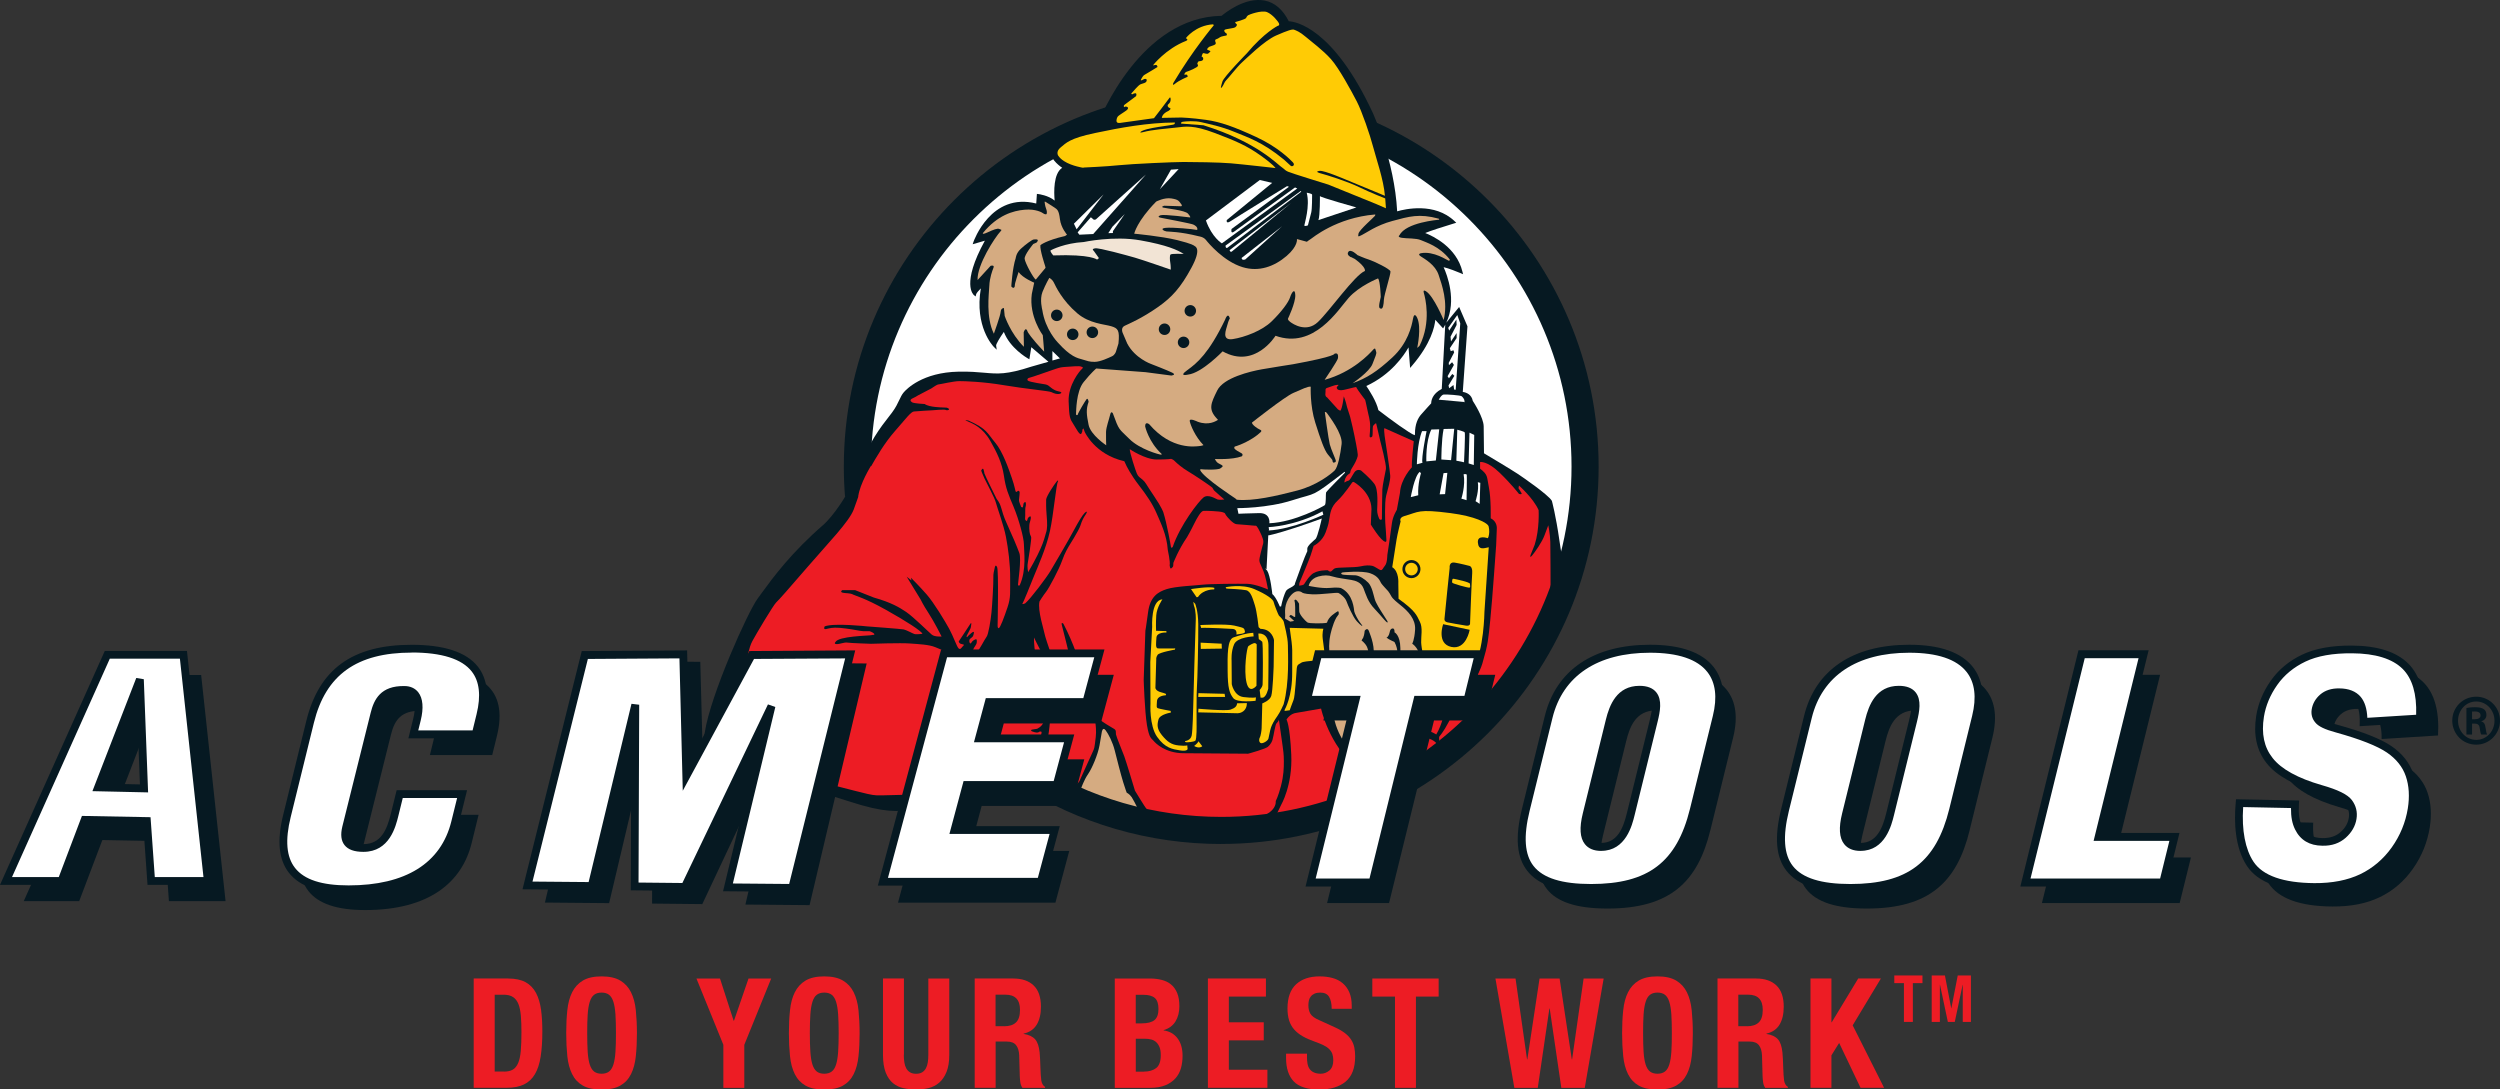 <?xml version="1.0" encoding="UTF-8"?>
<svg id="Layer_2" data-name="Layer 2" xmlns="http://www.w3.org/2000/svg" viewBox="0 0 563.48 245.56">
  <rect x="0" y="0" width="563.48" height="245.56" fill="#333333" stroke="none"/>
  <defs>
    <style>
      .cls-1 {
        fill: none;
      }

      .cls-2 {
        fill: #ffcb05;
      }

      .cls-3 {
        fill: #ed1c24;
      }

      .cls-4 {
        fill: #d5ab81;
      }

      .cls-5 {
        fill: #fff;
      }

      .cls-6 {
        fill: #f2e4d5;
      }

      .cls-7 {
        fill: #061922;
      }
    </style>
  </defs>
  <g id="Layer_2-2" data-name="Layer 2">
    <g>
      <path class="cls-7" d="M5.35,203.11l22.83-50.97h17.16s5.5,50.97,5.5,50.97h-12.77l-.96-13.51-14.04-.26-5.22,13.77H5.35ZM26.08,182.03l10.36.23-.93-24.57-9.42,24.34Z"/>
      <path class="cls-5" d="M275.16,187.16c45.29,0,82.01-36.72,82.01-82.01s-36.72-82.01-82.01-82.01-82.01,36.71-82.01,82.01,36.72,82.01,82.01,82.01Z"/>
      <g>
        <path class="cls-7" d="M353.51,130.72s-3.97,14.43-13.52,25.73c-9.55,11.31-13.06,13.75-13.06,13.75l-13.75,9.85-18.94,6.88-15.12,1.83-15.2-.53.53-.08-.53.08s-18.94-2.25-32.3-11.12l-2.9.73s-11.45,3.51-18.48,3.97c-7.03.45-8.63,1.83-18.71-1.45-10.08-3.28-11.92-3.21-11.92-3.21,0,0-12.22-1.99-15.27-2.98-3.05-.99-6.42-.99-5.2-9.09,1.22-8.1,9.62-27.03,11.91-30.09,2.29-3.05,6.49-9.39,14.89-16.64,0,0,4.39-3.94,7.64-12.07,3.12-7.81,6.19-11.07,7.71-13.14,1.53-2.06,1.76-3.51,2.6-4.51.84-.99,4.43-4.43,12.14-4.58,7.71-.15,8.1,1.6,16.49-1.15l6.95-1.98-2.6-2.52v3.21l-4.66-3.97-.46,2.83s-4.28-2.44-5.42-6.34c0,0-2.29,3.14-2.14,3.82,0,0-4.58-4.66-2.67-13.82,0,0-1.68,1.44-1.83,2.14,0,0-2.9-2.29,2.9-12.53l-2.9.85s3.82-11.23,14.13-8.33l.15-2.21s2.98.38,4.12,2.06c0,0-1.07-7.25,1.91-8.25,0,0-10.39-5.96,7.48-9.31,0,0,8.93-24.44,27.95-24.67,0,0,9.92-8.78,14.82,1.22,0,0,9.16-.33,18.83,20.44,0,0,4.99,10.89,5.5,22.51,0,0,7.97-2.82,13.01,2.04,0,0-6.99,2.1-7.14,2.52,0,0,7.21,2.15,8.82,8.71,0,0-3.4-1.45-4.47-1.45,0,0,3.98,7.64.37,13.65,0,0-1.52-1.69-1.97-2.19,0,0,.31,4.47-5.15,10.85l-.38-4.97s-2.71,6.38-10.2,9.66c0,0,2.48,3.44,2.9,5.76,0,0,7.41,5.73,8.55,5.8,0,0,.27-.15.27-.57s-.08-2.63,1.29-4.2c1.38-1.56,2.37-2.63,2.37-2.63,0,0-.23-1.91,2.37-3.17l.8-14.74,2.71-3.32,1.64,3.82-1.07,15.04s1.98-.03,2.29,1.84c0,0,2.4,3.63,2.44,5.61.04,1.99.08,6.27.08,6.27,0,0,6.15,3.66,7.71,4.7,1.57,1.03,6.84,4.73,7.6,5.96,0,0,.88,3.17,1.68,8.86.8,5.69,1.57,7.41,1.57,7.41l.8,1.45Z"/>
        <path class="cls-7" d="M279.17,189.07l-15.22-.53h-.01s-.04,0-.04,0c-.19-.02-19.06-2.35-32.32-11.09l-2.77.69c-.1.03-11.55,3.52-18.53,3.98-1.5.1-2.77.24-3.89.36-4.19.47-6.95.77-14.94-1.83-9.81-3.19-11.75-3.19-11.81-3.19-.56-.08-12.33-2-15.38-2.99-.31-.1-.63-.19-.94-.28-2.75-.79-5.6-1.62-4.46-9.14,1.26-8.37,9.71-27.22,11.97-30.23.28-.38.6-.81.94-1.28,2.47-3.38,6.61-9.04,13.99-15.41.04-.04,4.38-3.99,7.55-11.95,2.67-6.7,5.27-10.01,6.99-12.21.29-.36.54-.69.76-.99.83-1.11,1.25-2.02,1.63-2.82.31-.66.58-1.22.98-1.7.64-.75,4.24-4.53,12.37-4.69,2.56-.05,4.29.11,5.82.24,3.02.27,5.01.45,10.59-1.37l3.86-1.1-3.86-3.29-.44,2.73-.38-.22c-.17-.1-3.99-2.31-5.37-5.95-.93,1.33-1.79,2.77-1.74,3.09l.13.92-.65-.64c-.19-.19-4.38-4.57-2.93-13.18-.51.51-1,1.07-1.06,1.35l-.11.47-.38-.3c-.12-.1-2.92-2.47,2.46-12.27l-2.75.8.19-.56c.04-.11,3.94-11.21,14.14-8.62l.15-2.17.32.04c.11.01,2.28.3,3.68,1.47-.17-1.9-.3-6.1,1.7-7.39-.95-.65-2.98-2.29-2.65-4.22.39-2.28,3.93-4.07,10.53-5.33.83-2.14,9.95-24.4,28.06-24.71.71-.6,5.28-4.31,9.72-3.43,2.25.45,4.07,2.01,5.41,4.66,1.44.07,9.94,1.33,18.92,20.61.05.11,4.91,10.83,5.51,22.23,1.68-.49,8.46-2.08,12.94,2.22l.38.36-.5.15c-2.59.78-5.38,1.69-6.5,2.16,1.83.72,7.05,3.21,8.39,8.7l.15.59-.56-.24c-.78-.33-2.73-1.11-3.83-1.35.79,1.74,3,7.47.6,12.52l2.9-3.55,1.87,4.35v.07s-1.05,14.73-1.05,14.73c.81.1,1.99.59,2.25,2.01.31.48,2.42,3.78,2.46,5.72.03,1.75.07,5.28.07,6.1.95.56,6.16,3.68,7.58,4.62,1.03.68,6.83,4.67,7.69,6.05l.04.08s.89,3.26,1.69,8.9c.78,5.56,1.54,7.31,1.54,7.33l.85,1.54-.03.12c-.04.15-4.1,14.63-13.58,25.85-9.46,11.21-12.97,13.71-13.12,13.81l-13.82,9.88-18.94,6.88-15.19,1.85ZM264.43,187.94l14.71.52,15.07-1.83,18.83-6.85,13.71-9.82s3.62-2.58,13-13.7c8.94-10.58,13.02-24.09,13.42-25.5l-.74-1.34c-.04-.1-.8-1.84-1.6-7.52-.74-5.24-1.55-8.37-1.66-8.77-.77-1.14-5.65-4.62-7.48-5.83-1.54-1.02-7.64-4.65-7.7-4.69l-.15-.09v-.17s-.04-4.27-.08-6.26c-.04-1.87-2.37-5.41-2.39-5.45l-.05-.12c-.26-1.58-1.9-1.59-1.98-1.58h-.33s.02-.33.02-.33l1.06-14.97-1.41-3.29-2.33,2.86-.8,14.82-.16.08c-2.35,1.14-2.21,2.79-2.2,2.86v.14s-.08.1-.08.1c0,0-.99,1.07-2.36,2.63-.82.94-1.23,2.26-1.22,3.93,0,.65-.38.88-.42.91l-.08.04h-.09c-1.18-.08-7.47-4.91-8.72-5.87l-.09-.07-.02-.12c-.4-2.23-2.83-5.6-2.85-5.64l-.22-.31.35-.15c7.28-3.2,10.01-9.44,10.04-9.5l.59.1.33,4.22c4.8-5.89,4.6-10.01,4.6-10.06l-.05-.86.58.63c.33.36,1.23,1.36,1.69,1.88,3.12-5.73-.55-12.91-.58-12.99l-.23-.45h.5c.86,0,2.96.81,4.01,1.23-1.82-5.85-8.38-7.87-8.44-7.89l-.31-.09.11-.3c.06-.16.19-.54,6.82-2.55-4.86-4.16-12.23-1.64-12.3-1.61l-.39.14-.02-.41c-.5-11.42-5.42-22.28-5.47-22.39-4.94-10.61-9.73-15.56-12.88-17.84-3.41-2.47-5.65-2.42-5.67-2.42h-.2s-.09-.17-.09-.17c-1.25-2.56-2.96-4.08-5.06-4.49-4.42-.87-9.23,3.32-9.28,3.37l-.08.08h-.11c-18.59.23-27.58,24.23-27.67,24.47l-.06.16-.17.03c-8.01,1.5-9.97,3.47-10.21,4.86-.35,2.04,2.79,3.87,2.82,3.89l.59.34-.65.22c-2.25.75-1.99,5.96-1.71,7.91l-.55.22c-.84-1.23-2.81-1.72-3.59-1.87l-.15,2.25-.36-.1c-4.15-1.17-7.72-.17-10.61,2.97-1.59,1.72-2.53,3.66-2.92,4.59l3.03-.88-.37.65c-4.41,7.78-3.7,10.85-3.22,11.79.48-.72,1.45-1.58,1.68-1.78l.68-.59-.18.88c-1.52,7.3,1.18,11.72,2.22,13.09.4-1.02,1.5-2.58,2.05-3.33l.37-.5.17.59c.9,3.06,3.85,5.23,4.9,5.93l.47-2.91,4.57,3.89v-3.27l3.49,3.39-2.88.82v.38l-.33-.28-4.24,1.21c-5.68,1.86-7.72,1.68-10.82,1.4-1.51-.14-3.23-.29-5.75-.24-7.87.15-11.31,3.75-11.92,4.47-.35.42-.59.92-.89,1.57-.37.79-.83,1.77-1.69,2.93-.23.31-.49.64-.77,1.01-1.7,2.17-4.26,5.44-6.9,12.06-3.23,8.11-7.67,12.14-7.72,12.18-7.34,6.34-11.45,11.96-13.9,15.31-.35.48-.66.91-.95,1.29-2.17,2.9-10.63,21.87-11.86,29.96-1.06,6.99,1.3,7.67,4.03,8.46.32.09.64.18.96.29,3,.97,15.1,2.95,15.23,2.97.02,0,1.93-.05,11.96,3.22,7.86,2.56,10.43,2.28,14.68,1.81,1.13-.13,2.4-.27,3.92-.36,6.91-.45,18.29-3.92,18.41-3.96l3.05-.76.11.07c12.85,8.52,31.14,10.94,32.13,11.06l.49-.08v.1ZM310.68,92.44c2.72,2.1,7.14,5.33,8.18,5.65.03-.05.06-.13.06-.24-.02-2.34.74-3.68,1.37-4.4,1.14-1.3,2.02-2.25,2.29-2.54,0-.5.17-2.11,2.38-3.25l.79-14.49c-.09.17-.18.33-.28.5l-.21.35-.28-.31s-.85-.95-1.47-1.63c-.15,1.57-.98,5.36-5.2,10.29l-.48.56-.36-4.63c-1.08,1.9-3.98,6.15-9.51,8.7.61.89,2.31,3.49,2.72,5.46ZM237.2,79.13v2.13l1.7-.48-1.7-1.65Z"/>
      </g>
      <path class="cls-1" d="M292.26,162.64s.38-1.07,1.26-.69c.88.38,1.26,1,1.29,1.99.04.99.08,2.78-.8,3.48-.88.68-2.41.65-2.56-.84-.16-1.49-.16-2.71.8-3.93Z"/>
      <g>
        <path class="cls-4" d="M248.35,164.93s.19-1.18.84-.34c.65.84,1.6,2.71,2.06,4.55.46,1.83,1.41,5.57,1.91,7.17.49,1.61.8,2.37.8,2.37,0,0,.57.23,1.11.99.53.76,2.52,4.85,2.52,5.04s-.15.15-.42.08c-.27-.08-9.93-2.26-13.37-4.2,0,0-.65-1.8-.3-2.53.34-.72.8-2.21,1.72-3.55.92-1.34,2.21-4.36,2.6-6.49.38-2.14.53-3.09.53-3.09Z"/>
        <path class="cls-4" d="M307.31,170.93s-.42.69-1.07.16c-.65-.54-4.16-3.74-5.38-8.48-1.22-4.73-1.49-6.3-1.03-7.44,0,0,.58-2.44,1.72-3.86,0,0,.81-.99.7-1.19-.12-.19.03-.95-.36-.72-.38.23-1.11.69-1.26.57-.15-.11-.23-.19-.35-.53-.11-.34-1.2-2.56-.43-6.34,0,0,.47-2.33,1.35-3.9l.53-.74s.12-.9-.3-.63c-.42.27-1.99,1.18-2.33,2.48,0,0,.12.04-.3.11-.42.08-3.71.19-4.16-.15-.46-.35-1.76-1.72-1.8-2.48-.04-.76-.04-1.72-.04-1.72,0,0-.84-1.56-1.07-.61,0,0,.15-.15.19,1.37.04,1.53,0,2.21,0,2.21,0,0-.15.08-.42-.11-.27-.19-.62-.5-.82-.12-.19.38-.1.12.02.23.11.12.99.92.99.92l-.88.15-1.18-.69s.04-.3.04-.77-.32-2.49,1.17-4.32c1.49-1.84,2.69-.75,2.69-.75,0,0,.34.3,2.25.38,1.91.08,5.46-.46,5.88-.31.42.16,1.53,1.03,1.83,1.88.3.84,1.41,3.47,2.29,4.46.97,1.1,1.73,1.52.95.58-.69-.84-1.41-2.32-1.49-2.75-.08-.42-.19-3.89-2.98-5.27,0,0-.69-.23-2.52-.04-1.84.19-4.77-.46-4.77-.46,0,0,.23-1.56,2.14-2.1,1.24-.35,2.25-.34,3.29,0,1.03.34,3.13.57,4.16.76,1.03.19,2.21.54,2.75,1.87.54,1.34.96,3.06,2.52,4.66,1.57,1.61,3.17,3.86,2.9,2.79,0,0-1.03-1.61-1.53-2.41,0,0-1.07-1.64-1.34-2.56-.27-.91-.61-2.82-1.45-3.71-.84-.87-2.03-1.6-2.9-1.68-.88-.07-2.86,0-3.13-.27-.27-.27.23-.38.23-.38,0,0,4.32-.46,6.22.19,1.91.65,2.22,1.83,2.45,2.21.23.38,1.37,1.57,1.6,1.83.23.27.46.69.76,1.22,0,0,.15.45,1.95,1.87,1.79,1.41,3.51,3.21,3.36,5.58-.15,2.37-.65,3.17-.65,3.17,0,0,1.87,1.07,2.03,4.43.15,3.36,0,3.4-.73,7.98-.73,4.58.15,7.1.38,7.6l-.04.19s-4.43-.04-8.13,2.36c-3.7,2.41-4.51,3.25-4.51,3.25Z"/>
        <path class="cls-4" d="M236.52,62.65s.6.22,1.02,1.06c.42.85,1.83,3.97,5.29,6.92,2.73,2.32,6.11,2.44,7.63,2.9,1.53.46,1.94.89,1.63,3.91l-.57,1.83s-.23.73-.88,1.03c-.65.3-2.63,1.26-3.9,1.26s-1.56-.19-2.75-.53c-1.19-.34-2.64-.57-5.62-3.89,0,0-2.79-2.86-3.44-7.26,0,0-.65-2.37.04-4.09.69-1.72,1.53-3.15,1.53-3.15Z"/>
        <path class="cls-4" d="M253.06,75.07s-.55-1.17.41-1.63c.95-.46,3.84-1.64,7.58-4.27,3.1-2.19,5.04-4.3,7.48-8.81,2.29-4.22.97-4.75.74-4.9-.23-.15-.42-.46-3.93-1.34-3.52-.88-9.7-1.45-9.7-1.45,0,0,.6-2.8,4.95-7.23,0,0,1.81-.98,3.45-.71,1.64.27,1.64.53,2.37,1.53l-.15.23-3.86-.12s-.84.23-.23.42c.61.19,4.93.57,5.61,1.38.69.8.46.84.46.84,0,0-5.88-.76-6.64-.5-.46.16-.76.42.04.57.8.15,6.8,1.3,7.29,1.52.5.23.96.54.96,1.11,0,0-.08.19-.42.07-.34-.11-5.19-.61-6.8-.42-1.33.15-.3.73.23.8.53.08,2.94,0,7.37,1.11,0,0,.99.12,1.53.8.54.69,4.01,4.86,8.29,6.15,3.68,1.12,7.13-.16,9.89-2.52,2.64-2.27,2.34-3.82,2.34-3.82l2.24.61s.52-.42.86-.61c.34-.19,5.71-4.81,14.52-5.54,0,0,.12.04-.04.31-.16.27-3.55,3.17-3.71,4.01-.15.84-.06.68.78.3.84-.38,3.17-2.16,6.87-3.16,3.71-.99,6.02-1.73,10.45-.51,0,0,.23.19,0,.23-.23.04-7.41.61-8.86,3.51,0,0-.61.38.53.57,1.15.19,3.21.04,4.32.53,1.11.5,4.12,1.33,6.49,4.35,0,0,.04.34-.27.27-.3-.08-3.36-2.22-6.22-1.68,0,0-.92.15-.04.72.88.58,3.25,1.87,4.01,4.16.76,2.29,2.14,6.1,1.14,10.18,0,0-2.25-5.37-3.93-6.44,0,0-.84-.65-.53.38.3,1.03,1.72,6.45-.96,11.84,0,0-.57.62-.53.43.04-.19.96-4.52,0-6.66,0,0-.65-1.57-.96.15-.3,1.72-1.18,5.53-4.66,8.74-3.47,3.21-5.78,4.66-8.95,5.8,0,0,3.83-2.59,4.48-4.35.65-1.76,1-2.28.81-2.78-.19-.49-.09-1.08-.77-.31-.69.76-4.46,4.92-10.83,6.68,0,0,2.95-4.33,3.01-4.89.04-.43.11-1.34-.81-.99,0,0,.5.57-9.35,2.37,0,0-4.47.69-7.02,1.14-2.56.46-8.63,1.88-10.04,4.77-1.42,2.91-2.1,4.2-.04,6.38,0,0,.35.2.04.35-.31.15-1.91,1.25-4.43.3,0,0-1.91-.95-1.76-.11.15.84,1.22,3.48,3.09,5.39,0,0-.38.19-1.03.23-.65.04-6.12,1.01-11.19-4.93,0,0-.95-.76-.92.5,0,0,.76,3.48,3.74,6.22,0,0,.08.12-.23.12s-4.74-1.18-7.1-3.56c-2.37-2.36-2.25-1.76-3.7-5.76,0,0-.38-.68-.61.35-.23,1.03-.88,2.71-.92,3.85-.04,1.15.04,3.02.04,3.02,0,0-3.51-2.32-3.97-4.61-.46-2.29-.61-3.44,0-5.2,0,0-.15-.96-.46-.58-.31.38-1.95,3.13-2.02,3.55,0,0-.38.19-.35-.27.04-.46-.01-5,1.71-7.13,1.72-2.14,2.84-3.07,2.84-3.07l11.11.83,5.8.76s1.27-.13.2-.66-4.78-1.96-4.78-1.96c0,0-3.59-1.25-5.35-4.61l-1.02-2.39Z"/>
        <path class="cls-4" d="M235.45,45.52s.08.88.31,1.45c.23.58.23.96.15,1.22-.08.26-.61.04-.8-.12-.19-.15-1.64-1.04-4.2-.8-2.56.23-6.07,1.22-9.35,5.23,0,0-.35.5.99-.11,1.34-.61,2.25-.98,2.67-.79.42.19.66.14.36.46-1.37,1.45-5.4,7.7-5.24,11.06l2.94-3.21s.92-.27.65.42c-.27.69-.88,2.29-.95,4.16-.08,1.87-.8,6.99,1.03,10.73,0,0,1.49-4.09,1.53-4.93.04-.84.72-.88.72-.88,0,0,.11.8.19,1.79,0,0,1.27,3.91,4.33,6.97l-.05-3.26s.46-1.53.92-.08c0,0,.72,1.34,3.7,4.43l-.31-3.71s-3.17-4.24-2.48-9.28l.54-2.56s-2.56-1.03-3.52-2.4c0,0-.88,2.63-.84,2.94.04.31-.19,1.04-.8.31,0,0,.24-4.11,1-6.4,0,0,.07-1.08,1.13-2.07,1.07-.99,2.56-2.06,2.86-2.1.31-.03,1.57-.23.69.69l-.72.31s-2.06,2.44-1.95,3.36c.11.92,2.02,4.47,2.52,4.66l2.18-2.63s0-.19-.08-.42c-.07-.23-1.22-3.67-1.07-4.7,0,0,1.22-1.07,5.54-2.06l.46-.31s-1.37-1.53-1.6-3.51c-.23-1.99-.61-2.18-1.22-2.6-.61-.42-2.17-1.37-2.17-1.37l-.04.12Z"/>
        <path class="cls-4" d="M273.81,103.45s3.89.23,6.11-.61c0,0,.38-.42-.11-.69-.5-.27-1.61-.84-1.61-1.18s.04-.3.57-.46c.54-.15,3.56-1.35,5.35-3.09,0,0,.46-.34-.11-.57-.57-.23-1.83-1.11-1.83-1.6,0,0,7.37-5.84,9.31-6.68,1.95-.84,3.32-1.53,3.94-1.41,0,0-.2,4.24,1.02,8.09,1.22,3.86,2.04,6.19,2.84,7.18.8.99,1.03,1.18,1.03,1.34s.08.53.27.5c.19-.04.5-.04.5-.38s-1.07-2.56-1.37-3.74c-.3-1.18-1.11-7.25-1.11-7.25,0,0,.19-.23.54.3.35.53,3.51,4.54,3.24,6.87-.27,2.33-.84,5.23-1.56,5.96-.73.73-3.93,3.36-8.48,4.54-4.54,1.19-10,2.45-13.59,2.06l-.34-.3s-7.14-4.66-7.9-6.34c0,0-.04-.31.19-.23.23.07,3.78.23,4.35-.19.57-.42.73-.5.23-.8-.5-.31-.99-.31-1.45-1.3Z"/>
      </g>
      <path class="cls-6" d="M237.39,57.57s-.84-.99-.57-1.15c.27-.15,3.16-1.62,7.45-1.87,0,0,6.72-1.45,12.75-.38,6.03,1.07,8.4,2.18,9.77,3.06,0,0-2.79-.12-2.98.15-.19.27-.15,1.18-.04,1.8.11.61.11,1.6.11,1.6,0,0-6.23-2.17-8.09-2.71-1.87-.53-8.06-2.25-8.94-2.1-.88.15-.46.42-.3.61.15.19,1.14,1.6,1.14,1.6l-.42.34s-1.3-1.26-9.89-.95Z"/>
      <g>
        <polygon class="cls-5" points="242.66 51.68 242.05 50.42 248.74 43.82 242.66 51.68"/>
        <polygon class="cls-5" points="242.89 52.37 245.87 48.97 246.56 49.54 246.98 49.47 258.28 39.34 246.4 52.75 243.27 52.9 242.89 52.37"/>
        <polygon class="cls-5" points="249.8 52.55 250.72 51.11 253.51 48.24 250.84 52.1 250.84 52.52 249.8 52.55"/>
        <polygon class="cls-5" points="261.41 42.67 263.93 38.24 265.65 38.12 261.41 42.67"/>
        <path class="cls-5" d="M271.8,49.69l12.15-9.12,2.79.65-10.23,8.37s-.27,1.03.91.23c1.18-.81,12.68-7.87,12.68-7.87l.42.15-12.94,9.51s-.3,1.26.61.57c.91-.69,13.7-9.93,13.7-9.93l.5.23-16.99,12.37s-2.25-1.33-3.59-5.15Z"/>
        <path class="cls-5" d="M276.23,55.35l16.95-12.3.12.15-16.65,12.64s-.42.27-.42-.49Z"/>
        <path class="cls-5" d="M277.15,56.37l13.94-10.69-13.48,11.04s-.34.19-.46-.35Z"/>
        <path class="cls-5" d="M279.86,58.13l9.12-7.14-8.29,7.48s-.8.34-.84-.34Z"/>
        <path class="cls-5" d="M294.52,43.43s1.22.19,1.22.46,0,3.17-.19,3.97c-.19.8-.76,2.94-.76,2.94,0,0-.8.31-.8,0s1.33-4.31.53-7.37Z"/>
        <path class="cls-5" d="M297.5,44.19s.04,4.43-.34,5.42l8.55-2.86s-8.09-2.25-8.21-2.56Z"/>
      </g>
      <path d="M293.3,162.84c.28,0,.65.26.65,1.18s-.63,2.37-.91,2.37-.51-.75-.51-1.68.5-1.87.78-1.87Z"/>
      <path class="cls-3" d="M321.28,159.64s1.68.15,4.12-.66c0,0,.15-.71.2.41.05,1.12-.56,3.92-1.88,6.16,0,0-1.32-.97-2.65-.77,0,0,0-1.32.2-5.14Z"/>
      <path class="cls-1" d="M270.54,140.88s6.99-.3,8.48.27c1.49.57,1.64.61,1.53,1.18q-.12.57-.65.61c-.53.04-.99.12-.99.12,0,0,.15-.81-.65-1.07-.8-.27-4.85-.57-7.52-.46l-.19-.65Z"/>
      <path class="cls-5" d="M285.85,120.64s-.35.25,3.31-.82c3.67-1.07,8.76-2.95,8.76-2.95,0,0-.91,4.18-1.43,4.63-.51.46-1.78,1.47-1.83,2.09-.05.61.1.56-.15.97-.25.41-2.14,5.5-2.65,6.98,0,0,.15.2-.46.61-.61.41-1.27.56-1.58,1.12-.3.56-.82,2.09-1.07,3.42h-.3s-.82-2.09-1.68-2.8c0,0-.41-4.12-1.17-5.3-.76-1.17-.15,0-.15,0l.41-7.94Z"/>
      <path class="cls-5" d="M286.05,119.62l-.1-.81s5.96-.2,12.12-3.56l.2.76s-6.98,3.31-12.38,3.56"/>
      <path class="cls-5" d="M286.11,117.94s.35-2.34-2.29-2.29c-2.65.05-4.68.15-4.68.15l-.26-1.27s6.72.05,12.42-1.78c5.7-1.84,3.87-.35,11.76-6.41l.1.2s-4.17,4.13-4.28,4.48c-.1.35.05,2.6-.3,2.85-.35.26-6.72,3.82-12.47,4.07Z"/>
      <g>
        <path class="cls-5" d="M320.01,106.34l.26.35s-.76,2.35-.61,4.94l-1.68.41s.82-4.83,2.04-5.7Z"/>
        <polygon class="cls-5" points="325.36 106.64 326.22 106.58 325.71 111.37 324.49 111.42 325.36 106.64"/>
        <path class="cls-5" d="M329.89,106.89s.66-.15.71.15c.05.31-.05,5.7-.05,5.7l-1.17-.35s.97-2.91.51-5.5Z"/>
        <path class="cls-5" d="M333.09,108.68l.56.15-.15,4.74-.92-.61s.82-2.44.51-4.28Z"/>
        <path class="cls-5" d="M322.61,96.81l1.78-.05-.76,7.03-2.14.2s-.2-4.48,1.12-7.18Z"/>
        <path class="cls-5" d="M320.52,97.17h1.02s-1.27,6.26-.92,7.13l-1.27.35s.05-4.73,1.17-7.48Z"/>
        <path class="cls-5" d="M328.46,96.86s1.53.36,1.68.61c.15.26-.16,6.72-.16,6.72l-1.73-.35.21-6.98Z"/>
        <polygon class="cls-5" points="331.21 97.52 332.28 98.04 332.18 104.81 331.01 104.45 331.21 97.52"/>
        <path class="cls-5" d="M325.38,96.69l2.39-.05-.71,7.08-2.19-.15s0-4.43.51-6.87Z"/>
        <path class="cls-5" d="M324.29,90.09s.56-1.12,1.12-1.17c.56-.05,3.82.15,4.07.41.26.26.61.66.61,1.12s-.1.15-.1.15l-5.7-.51Z"/>
        <polygon class="cls-5" points="326.42 73.9 328.46 71 329.13 72.88 328.1 87.85 327.75 87.8 327.6 86.78 326.63 87.5 326.48 86.88 327.8 84.7 327.34 84.29 326.58 85.26 326.27 84.8 327.7 82.25 327.29 81.64 326.58 82.3 326.53 81.79 327.75 79.45 327.6 78.95 326.98 79.14 326.78 78.49 328.31 76.2 328.31 75.07 327.04 76.96 326.94 75.89 328.31 73.24 328.26 72.02 326.63 74.51 326.42 73.9"/>
      </g>
      <path class="cls-7" d="M334.23,121.71s.5.07.5.5-.27.54-.57.38c-.31-.15-.31-.8.08-.88Z"/>
      <path class="cls-7" d="M266.76,75.87c-.71,0-1.29.58-1.29,1.29s.58,1.29,1.29,1.29,1.3-.58,1.3-1.29-.58-1.29-1.3-1.29Z"/>
      <path class="cls-7" d="M262.48,72.91c-.72,0-1.3.58-1.3,1.3s.58,1.29,1.3,1.29,1.29-.58,1.29-1.29-.58-1.3-1.29-1.3Z"/>
      <path class="cls-7" d="M268.29,68.76c-.72,0-1.3.58-1.3,1.3s.58,1.29,1.3,1.29,1.29-.58,1.29-1.29-.58-1.3-1.29-1.3Z"/>
      <path class="cls-7" d="M304.49,57.97s-1.12-.51-.56-1.23c.56-.71,2.03.76,2.03.76,0,0,1.58.71,2.6,1.02,1.02.31,4.73,2.09,4.84,2.65.1.56-1.43,5.25-1.48,6.36-.05,1.12-.2,2.14-.66,2.04-.46-.1-.61-.26-.05-2.64,0,0-.1-3.57-.61-4.18,0,0-4.23,1.68-6.62,4.38-2.39,2.7-7.84,11.66-16.49,8.55,0,0-4.64,7.59-11.92,3.51,0,0-4.68,4.89-7.79,5.24,0,0-2.34.56-.15-1.02,2.19-1.58,4.84-3.77,8.5-11.36,0,0,.61-1.83,1.07-.3,0,0-.3.45-.56,1.47-.25,1.02-1.43,3.61,1.22,3.21,2.65-.41,6.62-1.88,8.8-4.03,2.19-2.14,3.77-4.27,4.12-5.4.35-1.12,1.12-2.19,1.17-.46.05,1.73-1.63,5.24-1.63,5.24,0,0-.2.26.46.76.66.51,3.67,2.5,6.26.05,2.6-2.45,8.3-10.59,10.59-11.51,0,0,.41-.77-2.24-2.7l-.91-.46Z"/>
      <path class="cls-7" d="M246.21,73.6c-.71,0-1.3.58-1.3,1.3s.58,1.3,1.3,1.3,1.3-.58,1.3-1.3-.58-1.3-1.3-1.3Z"/>
      <path class="cls-7" d="M241.79,74.06c-.72,0-1.3.58-1.3,1.3s.58,1.29,1.3,1.29,1.29-.58,1.29-1.29-.58-1.3-1.29-1.3Z"/>
      <path class="cls-7" d="M238.19,69.78c-.72,0-1.3.58-1.3,1.3s.58,1.29,1.3,1.29,1.3-.58,1.3-1.29-.58-1.3-1.3-1.3Z"/>
      <path d="M239.72,33.89s4.48-2.45,7.64-2.8c0,0,1.88-.05,1.48.16-.41.2-4.94,1.37-6.57,2.14-1.63.76-1.48,1.12-1.88,1.27-.41.15-1.17-.05-.66-.76Z"/>
      <path class="cls-7" d="M307.03,144.06s.41-.25.56-1.89c0,0,.61-.91.97.11.36,1.02,1.58,3.72.87,6.62,0,0-.36,1.17-.56.51-.2-.66-.35-2.85-.81-3.71-.46-.86-1.17-1.32-1.17-1.32l.15-.31Z"/>
      <path class="cls-7" d="M312.63,143.65s.15-.05.41-.56c.25-.51.15-1.28.76-1.43.61-.15.51.86.51.86,0,0,1.27.56,1.32,3.52.05,2.95.1,3.31-.15,3.76-.26.46-.56.26-.56-.56s.41-2.7-.61-4.53c0,0-1.43-.66-1.68-.91-.26-.26,0-.15,0-.15Z"/>
      <g>
        <path class="cls-3" d="M333.6,105.62v-1.48s1.58-.3,4.33,2.34c2.75,2.64,4.43,4.84,4.43,4.84,0,0,.82.25.56-.2-.25-.46-.66-1.07-.66-1.07l.1-.61s3.21,2.8,4.43,5.54c0,0,.24,4.28-.88,7.79l-.9,2.24s-.36.97.3.21c.66-.77,2.29-3.11,2.8-4.54.51-1.42.86-2.29.86-2.29,0,0,.41,1.94.46,3.77.05,1.83.05,10.23.05,10.23,0,0,1.17,2.64.97,3.31-.2.66-3.21,7.13-4.73,9.73-1.53,2.59-3.77,6.97-10.54,14.66,0,0-5.81,6.62-9.06,8.56,0,0-.26.25-.61-.15-.35-.41-1.17-1.33-1.12-1.63.05-.31-.2-.67.15-1.02.35-.36,1.78-2.39,2.75-4.79.96-2.39,1.32-3.62,1.37-3.97,0,0,4.12-3.05,5.45-7.54,1.32-4.48,1.32-5.35,1.78-9.77.46-4.43,1.33-16.9,1.33-16.9l.15-3.82s.1-1.53-1.38-2.24h0s.11-4.43-.41-6.98c-.51-2.54-.15-2.75-1.99-4.22Z"/>
        <path class="cls-3" d="M236.32,156.38l10.12,4.2s.84,2.98.53,5.57c-.3,2.6-.3,2.44-.65,3.25-.34.81-2.63,5.73-2.98,6.57-.35.84-1.3.99-2.37,1.11-1.07.11-5.38.27-6.11.07-.72-.19-2.06-.54-2.22-.88-.15-.34-.19-.53.16-1.03.34-.5,2.56-4.54,3.17-7.63,0,0,.88-4.47.76-7.48-.11-3.02-.42-3.74-.42-3.74Z"/>
        <path class="cls-3" d="M307.24,180.66s-1.84-6.41,1.53-9.47c3.36-3.05,8.86-5.65,12.68-4.88,3.7.74,3.36,4.27,3.36,4.27,0,0-9.47,8.55-17.56,10.08Z"/>
        <path class="cls-3" d="M292.26,160.66l5.5-.95s1.68,8.06,8.09,13.51c0,0-.46,3.32-.15,8.21-11.91,5.95-19.24,4.73-19.24,4.73l2.29-4.73s2.6-4.43,2.29-11.3c-.31-6.82-1.07-7.94-1.07-7.94,0,0,.76-1.38,2.29-1.53Z"/>
        <path class="cls-3" d="M254.64,101.24s3.45,2.33,6.08,2.33,3.24-.15,3.24-.15c0,0,.5.15.84.53.35.39,1.79,1.61,2.98,2.29,1.19.68,5.35,3.47,5.5,3.71.15.23.19.42.46.69.27.27,2.22,1.94,2.22,1.94,0,0-1.07.15-1.53,0-.46-.15-2.1-1.29-3.17-.46-1.07.84-5.27,6.22-6.95,11.19,0,0-.35.3-.38,0-.04-.3-.92-5.31-1.72-7.83,0,0-.31-1.03-2.1-3.67-1.8-2.63-1.87-3.09-2.56-3.67-.69-.57-.99-.69-1.3-1.38-.3-.68-1.65-4.81-1.61-5.54Z"/>
        <path class="cls-3" d="M292.88,131.38s2.14-5.09,2.49-6.11c.35-1.02.71-2.24.71-2.24,0,0,1.93-.92,2.7-3.01.76-2.09.66-2.14.87-3.26.2-1.12.31-2.49,1.83-3.92,1.53-1.43,3.31-4.13,3.31-4.13l.31-.1s3.97,2.19,4.02,6.11l-.15,3.51s2.29,3.77,3.26,3.87c0,0,.26.16.26-.35s-.26-3.92-.26-3.92c0,0-.2-4.53.2-6.11.41-1.58.97-3.41.92-4.48-.05-1.07-1.07-7.64-1.07-7.64,0,0-.46-2.7-.25-3.1l6.62,2.95s-.56,5.09-.41,5.86c0,0-2.54,2.6-2.7,5.81l-.71,3.82s-.92,1.38-1.12,3.1c-.2,1.73-1.02,7.08-1.02,7.08,0,0,0,1.74-.51,2.35-.51.61-.57,1.07-.97,1.02-.41-.05-1.32-.86-1.99-.97-.66-.11-1.32-.15-2.65.15-1.32.3-5.24.15-5.75.45-.51.3-.61.66-.92.71-.3.05-.61-.3-.61-.3,0,0-2.5-.11-3.67.97-1.17,1.07-1.53,2.14-1.83,2.29-.31.16-.97.21-.97.21l.05-.61Z"/>
        <path class="cls-3" d="M299.04,89.53s-.41-.2-.3-.87c.1-.66-.15-1.07.35-1.22.51-.15,1.63-.61,2.04-.66.4-.05.66-.1.51.1-.15.21-.46.31-.31.66.15.36.51.41,1.02.41s2.19-.51,2.75-.61c.56-.1.56-.21.71.15.15.35,1.89,2.64,1.89,2.64,0,0,.25.97.51,2.29.25,1.33.61,2.09.61,3.77s-.3,2.44.1,2.39c.41-.05.41-.2.46-.76.05-.56-.05-1.63.15-1.89.2-.26.61-.66.66-.46.05.2.92,3.97.92,3.97,0,0,1.43,5.4,1.27,6.26-.15.86-.77,3.67-.81,4.63-.05.97-.1,6.72-.1,6.72,0,0-.41.3-.61-.15-.2-.46-.46-1.12-.46-1.94s.36-4.63-.66-5.95c-1.02-1.33-2.95-2.95-2.95-2.95,0,0-.91-.51-1.53.41-.61.91-.97,1.83-1.38,1.88-.41.05-.86.51-.86.36s.05-.71.41-1.27c.36-.56.77-.66.86-.81.11-.15,0-.41.31-.92.31-.51.92-1.47,1.22-2.29.3-.82.3-.76-.15-3.26-.46-2.5-1.17-5.55-1.37-6.26-.2-.71-.76-2.24-.81-2.65-.05-.4-.61-1.93-.61-1.93,0,0-.35,3-.81,3.26l-.51-.31-2.49-2.75Z"/>
        <path class="cls-3" d="M244.2,96.56l.29.79s2.25,5.08,8.9,6.6c0,0,.08.04.27.54s1.3,2.64,3.02,4.85c1.72,2.22,3.1,4.24,4.01,6.37.92,2.14,2.29,4.85,2.52,8.25,0,0,.61,2.75.42,3.44,0,0,.07.97.38.69.46-.42.42-.27.46-1.22,0,0,1.14-2.98,3.09-5.81,0,0,.84-1.45,1.56-2.94.73-1.49,1.57-2.94,2.14-2.98.57-.04,3.59.08,4.28.3.69.23.5.23.76.65.27.42,1.64,2.02,2.41,2.06.76.04,4.24.35,4.24.35,0,0,.15-.23.61.57.46.8,1.18,2.33,1.18,2.94s-.04.46-.19,1.07c-.15.61-.76,2.75-.69,3.32.08.57.27.8.5,1.37.23.57.64,1.28,1.07,3.24.46,2.1.34,1.84.34,1.84,0,0-2.78-1.22-4.62-1.26-1.83-.04-8.44,0-10.04.19-1.6.19-6.11.35-8.14,1-2.02.65-3.74,1.72-4.2,5.19-.46,3.48-.61,4.16-.61,4.16l-.38,11.11s.22,7.06.73,10.16c.51,3.06,1.02,2.99,1.48,3.56.46.57,2.65,2.78,6.73,2.81,4.09.04,14.59.11,14.59.11,0,0,4.24-1.14,4.54-1.64,0,0,.65-.5.96-1.49.3-.99.57-3.43.95-3.78.38-.34.5-.73.5-.73,0,0,.73,5.11.84,5.96.11.84.27,1.76.27,3.36s-.04,3.21-.65,5.58c-.61,2.37-1.18,3.4-1.18,3.4,0,0,.57,3.45-6.72,4.24-5.65.61-16.34-.31-16.34-.31,0,0-4.27.15-5.96-1.98-.54-.69-2.71-4.28-2.71-4.28,0,0-1.95-6.49-2.41-7.75-.46-1.26-1.79-4.39-1.87-4.93-.08-.54.11-.88-.38-1.22-.5-.34-2.94-1.68-3.02-1.99-.07-.3,0-1.34-.11-1.6-.12-.27-.38-1.56-1.34-1.68,0,0-.46.04-.61-.45-.15-.5-.5-2.33-1.72-6.07-1.22-3.74-2.25-7.25-4.66-11.92,0,0-.65-.69-.3.53.34,1.22,1.34,5.38,2.1,8.48.76,3.09,2.25,8.48,2.25,8.48,0,0-6.99-2.68-7.29-3.09-.31-.42-.54-1.41-1.83-1.84,0,0-.19.15-.34-.34-.15-.49-1.37-7.02-1.22-9.13,0,0,.88,1.87,1.87,3.7.99,1.83,3.32,5.92,3.32,5.92,0,0,.79,1.04.68-.1-.12-1.14-.6-1.65-.6-1.65,0,0-2.75-7.79-2.86-8.59-.12-.81-1.67-5.44-1.17-7.42,0,0,.79-1.29,1.48-2.16.69-.88,2.94-5.12,3.59-6.99.65-1.87,1.49-3.21,1.49-3.21,0,0,2.33-3.66,2.67-4.77.34-1.1.69-1.75,1.14-2.4.46-.65.35-.95-.19-.42-.54.53-1.37,1.91-2.56,4.13-1.18,2.22-4.35,7.59-5.16,8.97-.8,1.37-4.43,6.22-5.69,7.29,0,0-.83.37-.6.03.23-.34,1.82-4.26,2.58-6.18.76-1.9,2.71-6.14,3.59-10.11.84-3.82,1.41-10.66,1.83-11.23,0,0,.15-.53-.35.08-.49.61-2.33,3.32-2.33,4.05s-.04,1.64.11,3.47c.16,1.83.19,3.09-.15,4.01-.34.92-.38,2.67-4.01,8.86,0,0-.27-1.11-.08-2.1.19-1,.84-5.38.76-5.77-.08-.38-.19-.38-.3-.84-.12-.46-.23-1.8,0-2.52.23-.73.5-1.99-.43-.99l-.22.69s-.5-.11-.42-.65c.08-.54-.04-2.18.11-2.56.15-.38.15-1.68-.46-.76l-.15.88s-.42,0-.42-.15-.5-1.03-.46-1.56c.04-.54.23-1.68.11-1.84-.11-.15-.31-.34-.53,0,0,0-.23.19-.35-.07-.11-.27-.19-1.11-.84-2.98-.65-1.87-2.02-5.96-3.78-8.02-1.76-2.06-1.73-3.05-5.96-4.93,0,0-1.4-.37-.25.15,1.18.53,3.38,1.33,5.14,4.43,1.48,2.6,2.63,4.94,3.06,7.84.42,2.9,1,4.2,2.19,7.02,1.18,2.82,2.32,7.02,2.32,8.48s.65,5.65-.95,9.2c0,0-.38.23-.38-.19s.8-5.69.3-7.07c-.49-1.37-1.56-3.9-2.9-6.83-1.34-2.94-.96-3.82-2.22-5.39,0,0-2.63-5.27-2.75-5.73-.11-.46-.19-1.72-.73-.65,0,0,.19.61.73,1.76.53,1.15,2.29,4.33,2.56,5.4.27,1.07,1.8,5.18,2.29,7.78.5,2.59.99,6.26.95,9.39-.04,3.13.19,4.16-.61,6.53-.8,2.37-1.64,4.58-1.95,4.66-.31.08-.27-.61-.27-.61,0,0,.27-12.48-.12-13.17,0,0-.34-.8-.53.16-.19.95-.34,1.26-.31,2.25.04.99-.23,5.96-.42,7.83-.19,1.87-.69,4.96-1.11,5.49-.42.54-1.72,3.13-2.1,3.32-.38.19-1.07-.04-.88-.54.19-.49.73-1.02.76-1.47.04-.46.16-1.03-.56-.61-.73.42-.59.79-.85.79s-.35-.73-.15-.96c.19-.23.68-.49.75-.75.08-.27.55-1.42-.41-.62-.95.8-.92.92-.92.92,0,0-.27,0-.08-.38.19-.38.9-1.66.9-1.84s.33-1.52-.17-.71c-.49.8-2.56,3.89-2.56,3.89,0,0,.04.5.73.61.69.12.42.23.11.57-.3.35-.5.73-.88.38-.38-.34-1.18-2.71-2.1-4.39-.92-1.68-3.44-5.88-5.08-7.75-1.64-1.87-3.55-3.78-3.55-3.78l.11.61-1.07-.84,3.17,5.19s.46,1.03,1.76,3.02c1.3,1.99,2.94,5.27,2.94,5.27,0,0-1.56.12-2.21-.42-.65-.54-4.16-4.01-5.73-5.08-1.57-1.07-3.44-2.18-7.33-3.28l-4.24-1.68h-2.87s-.84.53.5.65c1.33.11,1.56.15,1.98.38.42.23,2.6.76,7.25,3.36,4.66,2.6,8.14,4.85,8.33,5.46,0,0-1.37.19-1.83.04-.46-.15-1.8-.91-2.41-1.03-.61-.12-8.32-.69-8.32-.69,0,0-7.33-.8-9.47,0,0,0-.42.76.31.61.72-.16,1.41-.42,3.13-.27,1.72.15,3.82.53,4.62.68.8.15,1.83.04,2.06.08.23.04,1.11.46,1.07.69-.04.23-.11.04-.65.19-.54.15-7.45.19-8.13,1.57,0,0-.42.42.27.45.69.04,1.72-.45,2.4-.34.69.12,5.35.27,5.35.27,0,0,6.76-.23,8.74-.07,1.99.15,4.31.23,5.77.84,1.45.61,4.81,1.87,5.8,3.28,0,0,.27.19.04.3-.23.12-3.17.5-3.51.42-.34-.07-.8.27-.19.38.61.11,2.29.15,2.29.15l8.63.58s3.4.19,4.51.76c1.11.58,5.99,2.94,6.68,4.77.69,1.84.8,2.18.53,4.55-.27,2.37-1.07,2.75-1.83,3.2l-1.22.19s-.42.23.15.42c.7.24,1.17.39,1.64,0,0,0,.38-.04.42.12.04.15-.19.96-.19.96,0,0-.15,4.43-3.78,8.89,0,0,.19,1.3-7.1,2.6-7.29,1.3-10.35.92-10.35.92,0,0-.46.04-.88.23-.42.19,0,.19-2.14.31-2.14.11-9.43.35-11,.35s-1.91.11-3.78-.31c-1.87-.42-12.18-3.06-12.37-3.28-.19-.23-.23-.5.04-.54s.54-.76-.08-.73c-.61.04-.5.31-.5.31,0,0-6.72-.46-8.86-1.14,0,0-3.44-.66-4.92-1.23-1.49-.57-3.94-.76-5.27-2.86-1.33-2.1-.92-4.62-.38-6.11.53-1.49,2.98-6.26,3.63-7.86.65-1.6,1.68-3.74,1.57-7.02,0,0,.38-2.48,1.15-3.94.76-1.45,4.77-8.17,5.38-8.74.61-.57,2.75-2.98,7.22-8.17,4.47-5.19,9.2-10,10.27-12.79,1.07-2.78,2.18-6.72,3.67-9.31,1.49-2.6,3.24-5.65,5.65-8.4,2.41-2.75,3.55-4.31,4.24-4.39.69-.08,4.01-.27,4.16-.27s2.79-.27,3.05-.07c.27.19,1.34-.1.23-.52l-1.03-.05s-3-.04-3.96-.77c0,0-2.42-.12-2.84-.38-1.04-.66.48-1.02.69-1.19.46-.34,3.06-1.6,3.63-1.94.58-.34,1.19-.88,1.68-.92.5-.04,3.36-.73,4.62-.73s5.39.12,10.08.92c4.7.8,10.15,1.29,10.69,1.56.53.27,1.22.5,1.72.42.5-.08.73-.35.27-.5-.46-.15-.61-.11-1.07-.31-.46-.19-1.11-.65-1.38-.91-.27-.27-.69-.42-.99-.46,0,0-3.59-.53-3.86-.84-.26-.31.04-.61.38-.65.35-.04,4.81-1.64,5.88-1.99,1.07-.34,1.22-.38,2.4-.46,1.19-.08,2.83-.23,3.28-.08.46.15.65.23.23.57-.42.35-3.09,3.52-2.98,7.26.12,3.74.33,4,1.06,5.14.73,1.15,1.5,2.76,1.84,2.11.34-.65.16-.77.16-.77l.24-.33Z"/>
      </g>
      <path class="cls-7" d="M275.26,190.23c-16.26,0-32.06-4.6-45.7-13.3l3.29-5.15c12.65,8.08,27.32,12.34,42.41,12.34,43.53,0,78.95-35.42,78.95-78.96s-35.42-78.96-78.95-78.96-78.96,35.42-78.96,78.96c0,2.11.08,4.23.25,6.3l-6.09.48c-.18-2.23-.27-4.51-.27-6.78,0-46.9,38.16-85.06,85.07-85.06s85.06,38.16,85.06,85.06-38.16,85.06-85.06,85.06Z"/>
      <path class="cls-3" d="M196.27,105.06s-2.48,4.01-2.83,6.84l3.63.03s1.6-6.53-.8-6.87Z"/>
      <path class="cls-2" d="M315.68,117.48s-.41-.81.87-1.17c3.3-.93,2.99-1.62,10.39-.66,5.5.71,8.39,2.19,8.59,3.01.2.81.16,1.73-.04,2.34l-.15.31s-2.39-.87-2.24.97c.15,1.83,1.38,1.27,2.45,1.07l-.97,14.56s-.1,8.71-2.5,12.68c-2.39,3.97-4.02,5.19-6.92,6.51,0,0,.25-.56,0-.76-.26-.2-.36-.56-.66-.2-.3.35-1.53,1.17-2.7.97,0,0,.3-2.08-.26-5.19-.56-3.11-1.17-5.81-1.22-7.13-.05-1.32.41-3.31-.31-4.68-.71-1.38-.81-2.29-4.79-5.15l-.05-3.51s.2-2.65-1.37-3.61c0,0,.76-4.94.97-6.21.2-1.28.92-4.13.92-4.13Z"/>
      <path class="cls-2" d="M261.98,135.11s-1.26,1.83-1.37,3.59c-.12,1.76-.04,3.47-.04,3.47l2.33.08v.31s-2.18-.11-2.25,1.15c-.07,1.26-.27,2.4.35,2.44.61.04,3.89,0,3.89,0l-.08.27s-3.51.61-3.9,1.18c-.38.57-.3.99-.3.99l-.19,6.49s.08.65,1.26.95c1.18.31,1.15.42,1.15.42l-.08.27s-1.91,0-1.98,1.34c-.08,1.33-.12,1.41.19,1.56.3.15,2.9.61,2.9.61l.04.38s-2.48.38-2.79,1.57c-.31,1.18-.38,2.1.8,3.55,1.19,1.45,2.1,2.13,3.78,2.29,1.68.16,1.91-.03,1.91-.03l.08.83s-.04.58-1.72.31c-1.68-.27-3.36-.5-5.16-3.06-1.79-2.56-1.49-7.48-1.49-7.48l-.04-9.36.42-7.94s-.34-6.03,2.29-6.19Z"/>
      <path class="cls-2" d="M268.44,132.78s4.24-.69,5.27-.27l-.04.34s-2.44-.12-3.66,1.72l-.31.04-1.26-1.83Z"/>
      <path class="cls-2" d="M269.39,136.11s.65,1.41.69,4.62c.04,3.21-.19,13.02-.3,14.09-.12,1.07-.08,8.32-.08,8.32,0,0,.08,3.55-.3,3.82-.38.27-1.76.38-2.06.34-.31-.04-.23-.27-.23-.27,0,0,1.26-.11,1.49-1.26.23-1.14.34-6.37.34-6.37l.27-9.85.31-9.89s.07-1.98-.42-3.17l-.15-.84.46.46Z"/>
      <polygon class="cls-2" points="270.61 144.85 275.35 145.08 275.39 146.19 270.65 146.26 270.61 144.85"/>
      <path class="cls-2" d="M282.49,142.75l.07.69s-3.66.12-4.39,1.76c-.73,1.65-.58,3.63-.58,3.63l.04,5.38s.49,2.63,2.63,2.9c2.14.27,2.82.07,2.82.07l-.08.77s-4.16.53-5.04-.61c-.88-1.15-1.22-2.29-1.26-6.04-.04-3.74-.08-7.18,1.34-7.64,1.41-.46,2.67-.92,4.43-1.03"/>
      <path class="cls-2" d="M278.67,143.02s.27-1.14-.76-1.26c0,0-5.92-.35-7.18-.23l-.19-.65s5.92-.3,7.64.12c1.72.42,2.22.46,2.33.99.12.54.49.76-1.83,1.03Z"/>
      <path class="cls-2" d="M276.23,132.36s3.63-.8,6.49.42c2.86,1.22,4.24,2.33,4.35,2.9.12.57,1.03,2.86,1.18,3.05.16.19,1.03.96,1.11,1.45.08.5.92,3.4.92,5.27s.38,8.37-.96,13.29c0,0-.76,1.76-1.45,2.71-.69.95-1.18,1.87-1.41,2.55-.23.69-.42,1.95-.57,2.48-.15.53-1.34,1.22-1.76.99-.42-.23-.38-.95-.19-1.22.19-.27.42-1.64.42-2.1s.15-5.61.15-5.61c0,0,1.68-.61,2.02-1.68.35-1.07.54-6.56.54-6.56l.08-6.04s-.38-2.48-3.05-2.52l-.42-.38s-.38-3.51-.84-4.93c-.46-1.41-.88-3.17-1.98-3.4-1.11-.23-4.01-.34-4.01-.34l-.46-.04-.15-.31Z"/>
      <polygon class="cls-2" points="270.12 156.23 276.02 156.38 276.13 157.09 270.07 157.09 270.12 156.23"/>
      <path class="cls-2" d="M281.37,145.64s1.17-.87,1.58-.66c.41.21.3.41.3.41l-.05,9.17s-1.58,2.03-2.24-.71c-.66-2.75.05-7.89.41-8.2Z"/>
      <path class="cls-2" d="M283.61,142.79s2.24-.31,2.29,2.6c.05,2.9-.05,9.82-.05,9.82,0,0-.41,1.94-1.27,2.04h-.46l-.2-1.73s.61-.61.66-1.23c.05-.61.15-9.42-.1-9.67-.25-.25-.76-.56-.76-.56l-.1-1.27Z"/>
      <path class="cls-2" d="M270.12,159.74s6.21.56,7.23.2c1.02-.35,1.43-.76,1.48-1.42l2.19-.05s.1.91-.56,1.63c-.67.71-1.58.66-1.58.66l-8.81-.2.05-.81Z"/>
      <path class="cls-2" d="M289.57,159.94s1.73-2.9,1.68-8.45c-.05-5.55.26-4.28-.56-9.98l7.59.2s-.31.97-.15,2.24c.15,1.28.61,4.79.61,4.79,0,0-4.84.2-5.4.61-.56.41-.97.31-1.07,1.37-.1,1.07-.36,6.16-.71,7.02-.35.87-.87,2.35-.87,2.35l-1.17.15.05-.31Z"/>
      <path class="cls-2" d="M269.15,168.14s.82-.61.97-1.07l.86,1.12s-.66.66-1.83-.05Z"/>
      <g>
        <path class="cls-2" d="M318.13,126.55c.95,0,1.73.77,1.73,1.73s-.77,1.73-1.73,1.73-1.73-.78-1.73-1.73.77-1.73,1.73-1.73Z"/>
        <path class="cls-7" d="M318.13,130.31c-1.12,0-2.04-.91-2.04-2.04s.91-2.04,2.04-2.04,2.03.91,2.03,2.04-.91,2.04-2.03,2.04ZM318.13,126.85c-.79,0-1.42.64-1.42,1.42s.64,1.42,1.42,1.42,1.42-.64,1.42-1.42-.64-1.42-1.42-1.42Z"/>
      </g>
      <path class="cls-2" d="M252.39,27.7s-.88.19-.73-.69c.15-.88.5-.92,1.11-1.37.61-.45,1.87-1.03,1.37-1.49,0,0-.46-.31-.72,0,0,0-.34-.23.08-.57.42-.34,2.56-1.91,2.56-1.91,0,0,.27-.69-.19-.65-.46.04-.61.23-.61.23,0,0-.46,0-.19-.27.27-.26,1.45-1.75,1.99-1.98.54-.23,1.26-.27,1.38-.77.11-.49-.27-.49-.53-.42-.27.08-.57.3-.57.3l-.23-.04s.38-.96.88-1.22c.5-.26,2.9-1.75,2.9-1.75,0,0-.04-.57-.49-.46-.46.12-.53.08-.53.08,0,0,2.86-3.7,7.44-5.5,0,0,.73-.26-.04-.61,0,0,2.17-2.9,6.18-3.13l.12.23s-4.75,5.62-9.13,13.02c0,0-.27.71.34.19,1.03-.87,2.91-1.61,2.91-1.61,0,0,0-.53-.31-.5-.51.07-.46-.07-.46-.07,0,0,.19-.5.54-.57.34-.08,2.6-.99,2.56-1.37-.04-.38-.19-.35-.15-.5.04-.15.19-.5.38-.5s.95-.04.95-.53-.38-.5-.38-.5c0,0,.19-.76.38-.8.19-.04.88.35,1.19.04.31-.31.61-.42.27-.58-.34-.15-.65-.19-.57-.38.08-.19.35-.42.46-.5.12-.07,1.11-.34,1.34-.53.23-.2.11-.46.04-.61-.07-.15-.07-.5.12-.53.19-.04.73-.31.95-.5.23-.19,1.45-.38,1.45-.38,0,0,.23-.34-.08-.5-.3-.15-.61-.61-.3-.8.3-.19,2.02-.3,2.37-.57.34-.27.46-.61.23-.73-.23-.11-.27-.42-.27-.42,0,0,2.34-.62,2.46-.93.12-.31.26-.45.44-.6.19-.15,3.05-1.22,4.28-.72,1.22.5,2.56,2.14,2.71,2.6.15.46-.31.5-.31.5,0,0-3.01,1.49-6.95,6.19,0,0-5.19,5.3-5.5,6.34-.31,1.03-.54,1.79-.12,1.3.42-.5.54-1.18.96-1.57.42-.38,2.6-3.17,3.55-4.01.95-.84,5-4.89,7.71-6.08,2.71-1.18,3.63-1.45,4.05-1.3.42.16,1.26.43,2.63,1.61,1.28,1.1,3.83,2.95,5.68,5.02,1.81,2.02,4.63,7.24,5.82,9.53,1.18,2.29,3.01,7.64,3.66,10.16.65,2.52,2.41,7.52,2.68,11.11l-8.67-3.59s-5.04-2.18-6.07-2.03c-1.03.16-.38.42.54.65.91.23,5.61,1.67,8.51,3.08,2.4,1.17,5.76,2.49,5.76,2.49l.16,2.22-2.17-.95-10.81-4.39s-8.33-2.56-9.09-2.91c-.76-.34-.73-.54-1.15-.8-1.22-.76-5.57-5.8-17.9-9.66l-5.04-.38s-.16-.34.42-.42c.57-.08,2.67-.27,4.2.12,1.52.38,4.32.88,7.6,2.25,2.53,1.06,6.07,2.14,10.92,6.14,0,0,1.07.99,1.56,1.42.36.3,1.07-.15.5-.76-.57-.61-3.32-3.44-8.28-5.73-4.96-2.29-8.02-3.4-11.3-3.86-3.28-.46-5.54-.53-5.54-.53l-4.43.08s0-.92,1.49-1.57c0,0,.8-.5.31-.65-.5-.16-.61-.61-.35-.84.27-.23.5-.53.53-.92.04-.38-.04-.88-.31-.46-.27.42-3.44,4.51-3.44,4.51l-7.67,1.07Z"/>
      <path class="cls-2" d="M238.54,35.13s-.69-.92.53-1.91c1.22-.99,1.98-2.03,7.75-3.24,5.76-1.22,11.87-2.33,17.98-2.37,0,0,.1.1-.12.38-.23.29-6.76.77-7.67,1.8,0,0-.06.18.61,0,2.15-.59,5.12-.76,7.41-1.03,2.29-.27,3.89-.61,8.67,1.18,4.78,1.8,7.33,2.9,10.39,5.08,3.05,2.17,3.4,2.86,3.4,2.86,0,0-7.37-.84-10.04-1.07-2.67-.23-8.52-.3-10.69-.3s-11.57.42-14.47.72c-2.9.31-8.02.53-8.02.53,0,0,0,.12-.65-.04-.65-.15-3.82-.76-5.08-2.6Z"/>
      <path class="cls-7" d="M326.74,127.94s-.16-1.34,1.1-1.14c1.26.2,3.29.73,3.29.73,0,0,.81.04.69,1.67-.12,1.62-.48,11.25-.48,11.25,0,0,.12.69-.86.57-.97-.12-4.14-.73-4.14-.73,0,0-.81-.08-.77-.77.04-.69,1.18-11.58,1.18-11.58Z"/>
      <path class="cls-7" d="M325.28,140.69l5.97,1.26s-.77,4.59-4.15,3.86c-3.37-.74-1.83-5.12-1.83-5.12Z"/>
      <path class="cls-2" d="M327.34,130.7s0-.33.36-.24c.37.08,3.62.73,3.62,1.14s.16.77-.12.85c-.28.08-3.74-.89-3.86-1.1-.12-.2,0-.65,0-.65Z"/>
      <g>
        <path class="cls-5" d="M1.36,198.56l22.83-50.97h17.16l5.49,50.97h-12.77l-.96-13.5-14.04-.27-5.22,13.77H1.36ZM22.1,177.47l10.36.23-.93-24.57-9.42,24.34Z"/>
        <path class="cls-7" d="M47.82,199.44h-14.57l-.96-13.52-12.62-.24-5.22,13.76H0l23.62-52.73h18.52l5.68,52.73ZM34.89,197.68h10.97l-5.31-49.22h-15.8L2.71,197.68h10.54l5.22-13.78,15.46.29.96,13.49ZM33.37,178.6l-12.54-.28,9.88-25.51,1.7.28.97,25.51ZM23.37,176.62l8.17.18-.74-19.39-7.44,19.21Z"/>
      </g>
      <path class="cls-7" d="M96.89,170.2l.81-3.31c1.09-4.41-.19-6.69-2.83-6.69-4.38-.07-5.92,2-6.75,5.38l-6.38,25.6c-.71,2.9.22,4.62,3.89,4.62,4.79,0,6.24-4.28,7.03-7.45l1.15-4.7h14.06l-1.56,6.36c-2.19,8.9-9.63,15.11-24.01,15.11-12.94,0-16.51-5.94-13.92-16.5l5.23-21.25c2.77-11.25,10.05-16.5,22.91-16.5,11.98,0,18.08,4.42,15.49,14.98l-1.07,4.34h-14.06Z"/>
      <g>
        <path class="cls-5" d="M93.16,165.53l.81-3.31c1.09-4.42-.19-6.7-2.83-6.7-4.38-.06-5.92,2.01-6.76,5.39l-6.38,25.6c-.71,2.9.22,4.62,3.9,4.62,4.79,0,6.24-4.28,7.03-7.45l1.15-4.69h14.06l-1.56,6.35c-2.19,8.9-9.63,15.11-24.01,15.11-12.94,0-16.51-5.93-13.92-16.5l5.23-21.25c2.77-11.25,10.05-16.49,22.91-16.49,11.98,0,18.08,4.42,15.49,14.97l-1.07,4.35h-14.06Z"/>
        <path class="cls-7" d="M78.58,201.33c-6.63,0-11.03-1.51-13.46-4.61-2.3-2.94-2.73-7.18-1.31-12.98l5.23-21.25c2.88-11.71,10.43-17.16,23.76-17.16,7.33,0,12.34,1.66,14.92,4.94,2.1,2.68,2.58,6.42,1.43,11.12l-1.23,5.02h-15.87l1.08-4.4c.55-2.25.47-3.98-.23-4.88-.41-.52-1.1-.74-1.93-.73-3.81,0-4.99,1.74-5.72,4.72l-6.38,25.61c-.3,1.24-.25,2.14.16,2.67.45.57,1.42.86,2.88.86,3.96,0,5.3-3.26,6.17-6.79l1.32-5.36h15.87l-1.83,7.44c-2.5,10.18-11.33,15.78-24.86,15.78ZM92.8,147.09c-12.39,0-19.4,5.03-22.05,15.82l-5.23,21.25c-1.29,5.23-.97,8.99.98,11.47,2.08,2.65,6.03,3.93,12.08,3.93,12.82,0,20.83-4.99,23.15-14.44l1.3-5.26h-12.25l-.99,4.02c-.6,2.43-2,8.12-7.88,8.12-2.06,0-3.45-.5-4.26-1.53-.77-.99-.93-2.35-.49-4.18l6.38-25.61c.75-3.04,2.26-6.14,7.62-6.05,1.31,0,2.39.49,3.11,1.4,1.06,1.35,1.25,3.56.55,6.38l-.55,2.22h12.25l.9-3.68c1.02-4.15.65-7.38-1.1-9.61-2.22-2.83-6.77-4.27-13.53-4.27Z"/>
      </g>
      <path class="cls-7" d="M216.15,152.1h34.89l-2.94,10.97h-21.86l-2.16,8.08h20.31l-2.82,10.5h-20.31l-2.72,10.15h22.46l-3.12,11.66h-35.48l13.76-51.36Z"/>
      <g>
        <path class="cls-5" d="M212.79,147.26h35l-2.94,10.96h-21.98l-2.2,8.19h20.31l-2.81,10.51h-20.31l-2.72,10.16h22.58l-3.12,11.65h-35.6l13.79-51.47Z"/>
        <path class="cls-7" d="M235.28,199.61h-37.42l14.26-53.23h36.82l-3.41,12.72h-21.98l-1.73,6.44h20.31l-3.29,12.26h-20.31l-2.25,8.4h22.58l-3.59,13.41ZM200.14,197.86h33.78l2.65-9.9h-22.58l3.19-11.91h20.31l2.34-8.75h-20.31l2.67-9.95h21.98l2.47-9.21h-33.18l-13.32,49.71Z"/>
      </g>
      <path class="cls-7" d="M135.69,148.96l22.15.21.77,29.16,14.67-28.99,22.06.2-12.87,54.47-14.47-.13,9.82-41.58-19.53,41.48-11.32-.12.15-41.68-9.83,41.58-14.47-.13,12.87-54.47Z"/>
      <g>
        <path class="cls-5" d="M131.82,147.64l22.19-.14.69,27.39,14.73-27.26,22.2-.14-13.07,52.62-14.47-.12,9.82-40.86-19.54,40.76-11.32-.11.15-40.96-9.82,40.86-14.47-.13,12.91-51.93Z"/>
        <path class="cls-7" d="M179.25,201.02l-16.28-.14,8.13-33.82-16.17,33.74-12.76-.13.12-34.27-8.22,34.18-16.3-.14,13.35-53.69,23.75-.15.63,24.94,13.4-24.8,23.86-.15-13.51,54.4ZM165.2,199.13l12.67.11,12.62-50.84-20.54.12-16.06,29.71-.75-29.84-20.64.13-12.48,50.18,12.65.11,9.66-40.18,1.74.21-.15,40.08,9.88.1,19.29-40.26,1.66.59-9.57,39.78Z"/>
      </g>
      <path class="cls-7" d="M508.89,185.16l12.49.26c-.13,2.52.16,4.04.8,5.36,1.03,2.14,2.83,3.22,5.38,3.24,1.9.01,3.46-.52,4.66-1.6,1.2-1.08,1.92-2.34,2.15-3.77.21-1.36-.08-2.58-.89-3.66-.81-1.09-2.92-2.11-6.34-3.1-5.59-1.64-9.42-3.79-11.48-6.47-2.09-2.67-2.81-6.06-2.16-10.18.43-2.7,1.48-5.25,3.14-7.64,1.66-2.39,3.89-4.27,6.69-5.63,2.79-1.36,6.44-2.02,10.92-1.99,5.51.04,9.5,1.32,12,3.84,2.49,2.52,3.58,6.5,3.26,11.95l-12.71.8c.04-2.35-.39-4.07-1.29-5.16-.9-1.08-2.29-1.62-4.18-1.63-1.55-.01-2.78.38-3.69,1.18-.92.8-1.46,1.76-1.65,2.91-.13.84.08,1.59.63,2.26.54.7,1.93,1.36,4.19,1.97,5.58,1.57,9.5,3.14,11.78,4.73,2.27,1.58,3.79,3.54,4.57,5.86.78,2.32.94,4.92.49,7.78-.54,3.37-1.79,6.47-3.77,9.3-1.98,2.83-4.46,4.97-7.45,6.42-2.97,1.45-6.56,2.16-10.73,2.13-7.34-.05-12.14-1.81-14.42-5.27-2.28-3.46-2.89-8.59-2.42-13.9Z"/>
      <g>
        <path class="cls-5" d="M504.78,181.04l12.49.26c-.13,2.48.16,3.98.79,5.29,1.04,2.11,2.83,3.17,5.38,3.19,1.91.02,3.46-.51,4.67-1.57,1.2-1.07,1.92-2.3,2.15-3.71.22-1.34-.08-2.54-.89-3.61-.81-1.07-2.92-2.08-6.34-3.05-5.59-1.61-9.42-3.74-11.48-6.37-2.09-2.63-2.81-5.97-2.16-10.03.43-2.66,1.48-5.17,3.15-7.53,1.66-2.36,3.89-4.21,6.69-5.55,2.79-1.34,6.43-1.99,10.92-1.96,5.51.04,9.5,1.3,12,3.78,2.49,2.48,3.58,6.41,3.26,11.78l-12.71.8c.04-2.32-.39-4.02-1.29-5.08-.9-1.06-2.3-1.6-4.18-1.61-1.55-.01-2.79.38-3.7,1.16-.91.78-1.46,1.74-1.64,2.87-.13.82.08,1.57.64,2.23.53.69,1.93,1.33,4.18,1.94,5.58,1.55,9.5,3.1,11.78,4.66,2.27,1.56,3.79,3.48,4.57,5.77.78,2.29.94,4.85.48,7.67-.54,3.32-1.79,6.37-3.77,9.16-1.98,2.79-4.46,4.9-7.44,6.33-2.97,1.43-6.55,2.13-10.73,2.1-7.33-.05-12.14-1.79-14.42-5.2-2.28-3.41-2.89-8.46-2.42-13.69Z"/>
        <path class="cls-7" d="M521.85,200.81c-.08,0-.16,0-.24,0-7.61-.05-12.7-1.93-15.14-5.59-2.8-4.2-2.94-10.07-2.56-14.26l.07-.82,14.22.29-.05.91c-.11,2.19.09,3.59.71,4.86.88,1.8,2.39,2.68,4.6,2.7.03,0,.06,0,.1,0,1.65,0,2.95-.44,3.98-1.35,1.06-.94,1.66-1.98,1.86-3.2.18-1.1-.06-2.06-.72-2.94-.47-.62-1.87-1.59-5.88-2.73-5.74-1.65-9.76-3.9-11.93-6.68-2.24-2.81-3.02-6.41-2.33-10.71.45-2.78,1.56-5.44,3.3-7.9,1.75-2.48,4.11-4.44,7.03-5.83,2.89-1.39,6.7-2.1,11.31-2.05,5.71.04,9.95,1.4,12.61,4.04,2.67,2.65,3.85,6.84,3.52,12.45l-.04.78-14.43.9.02-.95c.04-2.09-.33-3.6-1.08-4.5-.73-.86-1.88-1.29-3.51-1.3-1.3,0-2.37.31-3.12.95-.76.65-1.2,1.41-1.35,2.34-.09.58.05,1.06.44,1.52.26.33,1.04.94,3.74,1.66,5.74,1.59,9.68,3.16,12.05,4.78,2.42,1.66,4.07,3.75,4.91,6.21.82,2.42.99,5.14.52,8.09-.55,3.44-1.88,6.64-3.92,9.53-2.06,2.9-4.68,5.13-7.78,6.61-3.03,1.45-6.69,2.19-10.88,2.19ZM505.59,181.93c-.35,5.17.47,9.51,2.34,12.31,2.1,3.14,6.71,4.75,13.69,4.81,4.03.03,7.5-.65,10.35-2.01,2.83-1.36,5.22-3.39,7.11-6.04,1.89-2.66,3.11-5.62,3.62-8.79.43-2.67.28-5.11-.45-7.25-.71-2.09-2.14-3.89-4.24-5.33-2.18-1.49-6.05-3.02-11.52-4.54-2.5-.67-3.98-1.39-4.65-2.25-.69-.81-.98-1.83-.81-2.91.21-1.34.87-2.48,1.94-3.4,1.08-.93,2.54-1.4,4.28-1.37,2.14.01,3.77.66,4.84,1.92.9,1.08,1.4,2.66,1.49,4.71l11-.69c.16-4.69-.87-8.16-3.04-10.33-2.32-2.3-6.15-3.49-11.38-3.52-4.39-.04-7.89.6-10.54,1.87-2.64,1.26-4.78,3.03-6.35,5.26-1.58,2.24-2.59,4.65-3,7.16-.61,3.84.03,6.9,1.98,9.34,1.95,2.48,5.66,4.53,11.04,6.08,3.69,1.05,5.85,2.12,6.79,3.36.95,1.27,1.31,2.71,1.05,4.28-.26,1.6-1.08,3.03-2.43,4.23-1.37,1.21-3.11,1.85-5.26,1.79-2.9-.02-4.97-1.26-6.16-3.68-.65-1.34-.93-2.81-.91-4.81l-10.78-.22Z"/>
      </g>
      <path class="cls-7" d="M300.8,152.1h36.22l-2.53,10.29h-11.28l-10.13,41.16h-13.97l10.12-41.16h-10.96l2.53-10.29Z"/>
      <g>
        <path class="cls-5" d="M297.1,147.46h36.21l-2.53,10.29h-11.28l-10.12,41.17h-13.98l10.13-41.17h-10.96l2.53-10.29Z"/>
        <path class="cls-7" d="M310.08,199.81h-15.82l10.13-41.17h-10.96l2.97-12.08h38.06l-2.97,12.08h-11.28l-10.12,41.17ZM296.54,198.02h12.13l10.12-41.17h11.28l2.09-8.49h-34.36l-2.09,8.49h10.96l-10.13,41.17Z"/>
      </g>
      <path class="cls-7" d="M460.23,203.55l12.66-51.45h13.98l-10.13,41.16h17.08l-2.54,10.29h-31.05Z"/>
      <g>
        <path class="cls-5" d="M456.52,198.92l12.66-51.46h13.97l-10.13,41.17h17.08l-2.53,10.29h-31.05Z"/>
        <path class="cls-7" d="M488.27,199.81h-32.9l13.1-53.25h15.82l-10.13,41.17h17.08l-2.97,12.08ZM457.66,198.02h29.21l2.09-8.49h-17.08l10.13-41.17h-12.13l-12.22,49.66Z"/>
      </g>
      <path class="cls-7" d="M385.49,187.15c-2.85,11.6-9.02,17.63-23.16,17.63s-17.57-6.04-14.72-17.63l5.15-20.92c2.43-9.88,10.61-15.37,22.84-15.37s17.47,5.49,15.04,15.37l-5.14,20.92ZM376.46,167.05c.78-3.16,1.38-6.93-3.22-6.93s-5.93,3.77-6.71,6.93l-5.2,21.13c-.73,2.95-1.25,7.34,3.27,7.34s5.92-4.39,6.65-7.34l5.2-21.13ZM443.94,187.15c-2.85,11.6-9.02,17.63-23.16,17.63s-17.57-6.04-14.72-17.63l5.14-20.92c2.43-9.88,10.61-15.37,22.84-15.37s17.47,5.49,15.04,15.37l-5.15,20.92ZM434.9,167.05c.78-3.16,1.39-6.93-3.21-6.93s-5.93,3.77-6.71,6.93l-5.2,21.13c-.72,2.95-1.25,7.34,3.28,7.34s5.93-4.39,6.65-7.34l5.2-21.13Z"/>
      <g>
        <path class="cls-5" d="M381.79,182.52c-2.86,11.59-9.02,17.63-23.16,17.63s-17.57-6.04-14.72-17.63l5.15-20.93c2.43-9.88,10.61-15.37,22.84-15.37s17.47,5.49,15.04,15.37l-5.15,20.93ZM372.75,162.42c.78-3.16,1.39-6.93-3.22-6.93s-5.93,3.78-6.71,6.93l-5.2,21.13c-.73,2.95-1.25,7.34,3.28,7.34s5.93-4.39,6.65-7.34l5.2-21.13ZM440.23,182.52c-2.85,11.59-9.02,17.63-23.16,17.63s-17.58-6.04-14.73-17.63l5.15-20.93c2.43-9.88,10.61-15.37,22.84-15.37s17.47,5.49,15.04,15.37l-5.14,20.93ZM431.2,162.42c.77-3.16,1.39-6.93-3.22-6.93s-5.93,3.78-6.71,6.93l-5.2,21.13c-.73,2.95-1.25,7.34,3.28,7.34s5.92-4.39,6.65-7.34l5.2-21.13Z"/>
        <path class="cls-7" d="M417.07,201.05c-7.18,0-11.89-1.55-14.39-4.75-2.42-3.08-2.8-7.53-1.21-14l5.15-20.93c2.54-10.35,10.96-16.05,23.71-16.05,6.9,0,11.73,1.7,14.35,5.04,2.21,2.82,2.73,6.67,1.56,11.44l-5.14,20.93c-3.16,12.84-10.35,18.32-24.03,18.32ZM430.33,147.12c-11.84,0-19.64,5.21-21.97,14.68l-5.15,20.93c-1.43,5.81-1.14,9.88.88,12.46,2.14,2.73,6.39,4.06,12.98,4.06,12.86,0,19.32-4.91,22.29-16.95l5.14-20.93c1.04-4.21.62-7.54-1.23-9.9-2.26-2.89-6.62-4.35-12.94-4.35ZM358.63,201.05c-7.18,0-11.88-1.55-14.38-4.75-2.42-3.08-2.8-7.53-1.21-14l5.15-20.93c2.55-10.35,10.97-16.05,23.71-16.05,6.9,0,11.73,1.7,14.35,5.04,2.21,2.82,2.74,6.67,1.56,11.44l-5.15,20.93c-3.16,12.84-10.35,18.32-24.03,18.32ZM371.89,147.12c-11.84,0-19.64,5.21-21.97,14.68l-5.15,20.93c-1.43,5.81-1.14,9.89.88,12.46,2.14,2.73,6.38,4.06,12.97,4.06,12.87,0,19.32-4.91,22.29-16.95l5.15-20.93c1.04-4.21.62-7.54-1.23-9.9-2.26-2.89-6.62-4.35-12.94-4.35ZM419.35,191.79c-1.65,0-2.89-.52-3.69-1.54-1.11-1.41-1.26-3.68-.46-6.92l5.2-21.13c.8-3.27,2.46-7.62,7.58-7.62,1.75,0,3.03.5,3.81,1.5,1.33,1.7.84,4.27.29,6.55h0s-5.2,21.13-5.2,21.13c-.54,2.19-1.97,8.02-7.52,8.02ZM427.98,156.38c-3.02,0-4.76,1.87-5.84,6.25l-5.2,21.13c-.65,2.63-.6,4.44.13,5.38.45.57,1.19.85,2.28.85,3.65,0,4.97-3.37,5.78-6.66l5.2-21.13c.47-1.91.84-4,.04-5.01-.42-.54-1.23-.81-2.39-.81ZM360.9,191.79c-1.65,0-2.89-.52-3.69-1.54-1.11-1.41-1.26-3.68-.46-6.92l5.2-21.13c.8-3.27,2.46-7.62,7.58-7.62,1.75,0,3.03.5,3.81,1.5,1.33,1.7.84,4.27.28,6.55h0s-5.2,21.13-5.2,21.13c-.54,2.19-1.96,8.02-7.52,8.02ZM369.53,156.38c-3.02,0-4.76,1.87-5.84,6.25l-5.2,21.13c-.65,2.63-.6,4.44.13,5.38.45.57,1.19.85,2.27.85,3.65,0,4.97-3.37,5.78-6.66l5.2-21.13c.47-1.91.84-4,.05-5.01-.42-.54-1.23-.81-2.39-.81Z"/>
      </g>
      <path class="cls-7" d="M558.14,157.03c2.97,0,5.34,2.42,5.34,5.39s-2.37,5.42-5.37,5.42-5.39-2.4-5.39-5.42,2.42-5.39,5.39-5.39h.02ZM558.09,158.11c-2.25,0-4.07,1.94-4.07,4.34s1.82,4.31,4.1,4.31c2.28.02,4.12-1.89,4.12-4.31s-1.85-4.34-4.12-4.34h-.02ZM557.18,165.56h-1.27v-5.99c.48-.07,1.01-.17,1.92-.17,1.03,0,1.65.17,2.06.48.34.26.53.67.53,1.29,0,.72-.5,1.22-1.15,1.39v.05c.53.1.86.57.96,1.46.12.93.24,1.29.34,1.49h-1.32c-.14-.22-.24-.74-.36-1.56-.1-.65-.48-.91-1.13-.91h-.58v2.47ZM557.18,162.11h.6c.74,0,1.32-.24,1.32-.86,0-.5-.36-.89-1.22-.89-.31,0-.53,0-.7.02v1.72Z"/>
      <g>
        <path class="cls-3" d="M114.51,220.55c1.64,0,2.96.28,3.97.84,1,.56,1.79,1.37,2.34,2.42s.93,2.31,1.13,3.78c.2,1.47.29,3.12.29,4.93,0,2.16-.13,4.04-.38,5.64-.25,1.6-.68,2.92-1.29,3.95-.61,1.04-1.43,1.81-2.46,2.31-1.03.51-2.33.76-3.9.76h-7.44v-24.64h7.74ZM113.59,241.53c.83,0,1.5-.15,2-.45.5-.3.9-.79,1.2-1.48.29-.69.49-1.6.59-2.73.1-1.13.15-2.53.15-4.21,0-1.4-.04-2.63-.13-3.69-.09-1.06-.27-1.94-.54-2.64-.27-.7-.68-1.23-1.21-1.59s-1.25-.54-2.15-.54h-2v17.32h2.1Z"/>
        <path class="cls-3" d="M127.87,227.71c.16-1.58.52-2.93,1.08-4.05.56-1.13,1.36-2.01,2.41-2.64s2.46-.95,4.23-.95,3.18.32,4.23.95c1.05.63,1.85,1.51,2.41,2.64.56,1.13.92,2.48,1.08,4.05.16,1.58.25,3.29.25,5.16s-.08,3.61-.25,5.18c-.16,1.57-.52,2.91-1.08,4.04-.56,1.13-1.36,1.99-2.41,2.59-1.05.6-2.46.9-4.23.9s-3.18-.3-4.23-.9c-1.05-.6-1.85-1.46-2.41-2.59-.56-1.13-.92-2.47-1.08-4.04-.16-1.56-.25-3.29-.25-5.18s.08-3.58.25-5.16ZM132.46,237.09c.08,1.16.23,2.1.46,2.83s.56,1.25.98,1.59c.43.33.99.5,1.69.5s1.26-.17,1.69-.5c.43-.33.75-.86.98-1.59s.38-1.67.46-2.83c.08-1.16.11-2.57.11-4.23s-.04-3.06-.11-4.21c-.08-1.15-.23-2.09-.46-2.83s-.56-1.27-.98-1.6c-.43-.33-.99-.5-1.69-.5s-1.26.17-1.69.5c-.43.33-.75.87-.98,1.6s-.38,1.68-.46,2.83c-.08,1.15-.11,2.55-.11,4.21s.04,3.07.11,4.23Z"/>
        <path class="cls-3" d="M165.36,230.07h.07l3.28-9.52h5.11l-6.06,14.94v9.7h-4.72v-9.7l-6.07-14.94h5.31l3.08,9.52Z"/>
        <path class="cls-3" d="M178.06,227.71c.16-1.58.52-2.93,1.08-4.05s1.36-2.01,2.41-2.64c1.05-.63,2.46-.95,4.23-.95s3.18.32,4.23.95,1.85,1.51,2.41,2.64c.56,1.13.92,2.48,1.08,4.05.16,1.58.25,3.29.25,5.16s-.08,3.61-.25,5.18c-.16,1.57-.52,2.91-1.08,4.04-.56,1.13-1.36,1.99-2.41,2.59-1.05.6-2.46.9-4.23.9s-3.18-.3-4.23-.9c-1.05-.6-1.85-1.46-2.41-2.59s-.92-2.47-1.08-4.04c-.16-1.56-.25-3.29-.25-5.18s.08-3.58.25-5.16ZM182.65,237.09c.08,1.16.23,2.1.46,2.83s.56,1.25.98,1.59c.43.33.99.5,1.69.5s1.26-.17,1.69-.5c.43-.33.75-.86.98-1.59.23-.72.38-1.67.46-2.83.08-1.16.12-2.57.12-4.23s-.04-3.06-.12-4.21c-.08-1.15-.23-2.09-.46-2.83-.23-.74-.56-1.27-.98-1.6-.43-.33-.99-.5-1.69-.5s-1.26.17-1.69.5c-.43.33-.75.87-.98,1.6s-.38,1.68-.46,2.83c-.08,1.15-.12,2.55-.12,4.21s.04,3.07.12,4.23Z"/>
        <path class="cls-3" d="M203.71,237.73c0,.62.04,1.19.12,1.71.08.52.22.97.43,1.35.21.38.49.68.85.9.36.22.81.33,1.36.33s1.03-.11,1.38-.33c.35-.22.63-.52.84-.9.21-.38.35-.83.43-1.35.08-.52.12-1.09.12-1.71v-17.18h4.72v17.18c0,1.57-.21,2.86-.62,3.88-.42,1.02-.97,1.83-1.67,2.43-.7.6-1.5,1-2.39,1.21s-1.82.31-2.79.31-1.89-.09-2.79-.28c-.9-.18-1.69-.56-2.39-1.12-.7-.56-1.26-1.36-1.67-2.4s-.62-2.38-.62-4.04v-17.18h4.72v17.18Z"/>
        <path class="cls-3" d="M228.39,220.55c1.97,0,3.5.52,4.59,1.57,1.09,1.05,1.64,2.64,1.64,4.78,0,1.66-.32,3.01-.95,4.05s-1.62,1.72-2.95,2.02v.07c1.18.18,2.04.59,2.59,1.21.55.62.88,1.62,1.02,3,.04.46.08.96.1,1.5.02.54.04,1.14.07,1.81.04,1.31.11,2.31.2,3,.13.69.42,1.16.85,1.42v.21h-5.11c-.24-.35-.39-.74-.46-1.19-.07-.45-.11-.92-.13-1.4l-.13-4.73c-.04-.97-.27-1.73-.69-2.28-.42-.55-1.12-.83-2.1-.83h-2.52v10.42h-4.72v-24.64h8.72ZM226.36,231.31c1.14,0,2.01-.28,2.62-.85.61-.56.92-1.51.92-2.85,0-2.28-1.09-3.42-3.28-3.42h-2.23v7.11h1.97Z"/>
        <path class="cls-3" d="M259.17,220.55c.96,0,1.85.1,2.67.31s1.52.55,2.11,1.04c.59.48,1.05,1.13,1.38,1.93.33.81.49,1.79.49,2.97,0,1.33-.29,2.48-.88,3.43-.59.96-1.48,1.6-2.66,1.95v.07c1.31.18,2.35.77,3.11,1.76.76.99,1.15,2.31,1.15,3.97,0,.97-.12,1.89-.36,2.76-.24.87-.65,1.64-1.23,2.29-.58.66-1.33,1.18-2.26,1.57-.93.39-2.08.59-3.46.59h-7.97v-24.64h7.9ZM257.34,230.66c1.31,0,2.27-.25,2.87-.74.6-.49.9-1.33.9-2.5s-.27-2-.82-2.48c-.55-.48-1.41-.72-2.59-.72h-1.71v6.45h1.34ZM257.83,241.53c1.14,0,2.05-.26,2.75-.79.7-.53,1.05-1.51,1.05-2.93,0-.71-.09-1.31-.28-1.78-.19-.47-.44-.85-.75-1.14-.32-.29-.69-.49-1.13-.6s-.92-.17-1.44-.17h-2.03v7.42h1.84Z"/>
        <path class="cls-3" d="M285.33,224.62h-8.36v5.8h7.87v4.07h-7.87v6.62h8.69v4.07h-13.41v-24.64h13.08v4.07Z"/>
        <path class="cls-3" d="M294.58,238.21c0,.58.04,1.1.13,1.57s.25.87.49,1.19c.24.32.56.58.97.76.4.18.91.28,1.52.28.72,0,1.37-.25,1.95-.74.58-.49.87-1.26.87-2.29,0-.55-.07-1.03-.21-1.43-.14-.4-.38-.76-.71-1.09s-.76-.62-1.29-.88c-.54-.26-1.2-.54-1.98-.81-1.05-.37-1.96-.77-2.72-1.21-.77-.44-1.4-.95-1.92-1.54-.51-.59-.89-1.26-1.13-2.04s-.36-1.66-.36-2.67c0-2.44.64-4.25,1.93-5.45,1.29-1.2,3.06-1.79,5.31-1.79,1.05,0,2.02.12,2.9.36.89.24,1.65.63,2.29,1.17.64.54,1.15,1.23,1.51,2.07.36.84.54,1.85.54,3.02v.69h-4.52c0-1.17-.2-2.08-.59-2.71-.39-.63-1.05-.95-1.97-.95-.52,0-.96.08-1.31.24-.35.16-.63.37-.84.64-.21.26-.35.57-.43.91s-.11.7-.11,1.07c0,.76.15,1.4.46,1.92.31.52.96,1,1.97,1.43l3.64,1.66c.9.41,1.63.85,2.2,1.29s1.02.93,1.36,1.45.57,1.09.71,1.71c.13.62.2,1.31.2,2.07,0,2.6-.72,4.49-2.15,5.68s-3.42,1.78-5.98,1.78-4.57-.61-5.72-1.83c-1.15-1.22-1.72-2.97-1.72-5.25v-1h4.72v.72Z"/>
        <path class="cls-3" d="M324.25,224.62h-5.11v20.57h-4.72v-20.57h-5.11v-4.07h14.95v4.07Z"/>
        <path class="cls-3" d="M341.59,220.55l2.59,18.22h.07l2.75-18.22h4.52l2.75,18.22h.07l2.59-18.22h4.52l-4.26,24.64h-5.28l-2.62-17.88h-.07l-2.62,17.88h-5.28l-4.26-24.64h4.52Z"/>
        <path class="cls-3" d="M365.86,227.71c.16-1.58.52-2.93,1.08-4.05.56-1.13,1.36-2.01,2.41-2.64,1.05-.63,2.46-.95,4.23-.95s3.18.32,4.23.95,1.85,1.51,2.41,2.64c.56,1.13.92,2.48,1.08,4.05.16,1.58.25,3.29.25,5.16s-.08,3.61-.25,5.18c-.16,1.57-.52,2.91-1.08,4.04-.56,1.13-1.36,1.99-2.41,2.59-1.05.6-2.46.9-4.23.9s-3.18-.3-4.23-.9c-1.05-.6-1.85-1.46-2.41-2.59-.56-1.13-.92-2.47-1.08-4.04-.16-1.56-.25-3.29-.25-5.18s.08-3.58.25-5.16ZM370.45,237.09c.08,1.16.23,2.1.46,2.83s.56,1.25.98,1.59c.43.33.99.5,1.69.5s1.26-.17,1.69-.5c.43-.33.75-.86.98-1.59s.38-1.67.46-2.83c.08-1.16.11-2.57.11-4.23s-.04-3.06-.11-4.21c-.08-1.15-.23-2.09-.46-2.83s-.56-1.27-.98-1.6c-.43-.33-.99-.5-1.69-.5s-1.26.17-1.69.5c-.43.33-.75.87-.98,1.6s-.38,1.68-.46,2.83c-.08,1.15-.11,2.55-.11,4.21s.04,3.07.11,4.23Z"/>
        <path class="cls-3" d="M395.81,220.55c1.97,0,3.5.52,4.59,1.57,1.09,1.05,1.64,2.64,1.64,4.78,0,1.66-.32,3.01-.95,4.05s-1.62,1.72-2.95,2.02v.07c1.18.18,2.04.59,2.59,1.21.55.62.88,1.62,1.02,3,.04.46.08.96.1,1.5.02.54.04,1.14.07,1.81.04,1.31.11,2.31.2,3,.13.69.41,1.16.85,1.42v.21h-5.11c-.24-.35-.39-.74-.46-1.19-.07-.45-.11-.92-.13-1.4l-.13-4.73c-.04-.97-.27-1.73-.69-2.28-.42-.55-1.11-.83-2.1-.83h-2.52v10.42h-4.72v-24.64h8.72ZM393.77,231.31c1.14,0,2.01-.28,2.62-.85.61-.56.92-1.51.92-2.85,0-2.28-1.09-3.42-3.28-3.42h-2.23v7.11h1.97Z"/>
        <path class="cls-3" d="M412.79,230.41h.07l5.97-9.87h5.11l-6.36,10.56,7.08,14.08h-5.31l-4.82-10.11-1.74,2.79v7.32h-4.72v-24.64h4.72v9.87Z"/>
        <path class="cls-3" d="M433.31,221.59h-2.17v8.74h-2.01v-8.74h-2.17v-1.73h6.35v1.73Z"/>
        <path class="cls-3" d="M438.37,219.86l1.42,7.39h.03l1.44-7.39h2.97v10.47h-1.84v-8.36h-.03l-1.77,8.36h-1.56l-1.77-8.36h-.03v8.36h-1.84v-10.47h2.98Z"/>
      </g>
    </g>
  </g>
</svg>